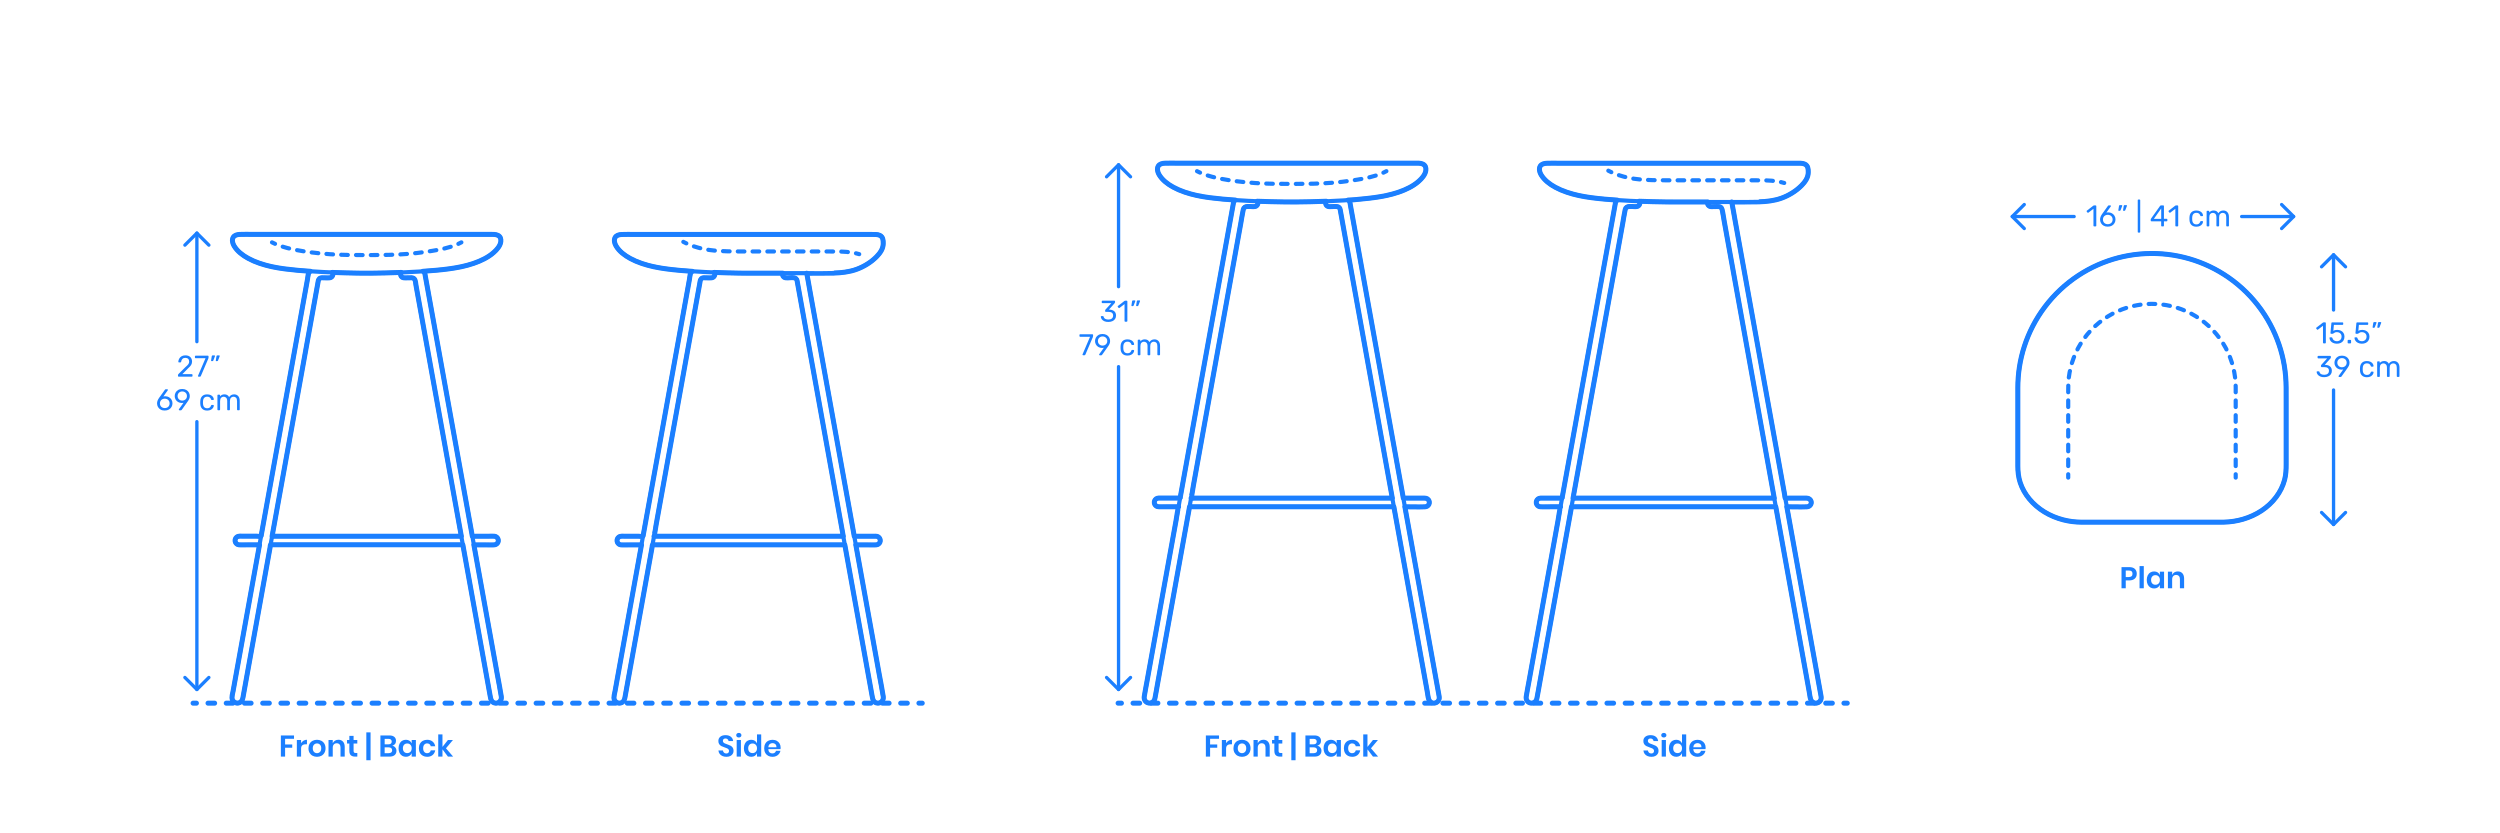 <?xml version="1.0" encoding="utf-8"?>
<!-- Generator: Adobe Illustrator 23.0.1, SVG Export Plug-In . SVG Version: 6.00 Build 0)  -->
<svg version="1.1" xmlns="http://www.w3.org/2000/svg" xmlns:xlink="http://www.w3.org/1999/xlink" x="0px" y="0px"
	 viewBox="0 0 1500 500" style="enable-background:new 0 0 1500 500;" xml:space="preserve">
<style type="text/css">
	.st0{fill:#FFFFFF;}
	.st1{fill:#1B7FFF;}
	.st2{fill:none;stroke:#1B7FFF;stroke-width:2;stroke-linecap:round;stroke-linejoin:round;stroke-miterlimit:10;}
	.st3{fill:none;stroke:#000000;stroke-width:3;stroke-linecap:round;stroke-linejoin:round;}
	.st4{fill:none;stroke:#000000;stroke-width:3;stroke-linecap:round;stroke-linejoin:round;stroke-dasharray:4.011,7.019;}
	.st5{fill:none;stroke:#000000;stroke-width:3;stroke-linecap:round;stroke-linejoin:round;stroke-dasharray:3.935,6.886;}
	.st6{fill:none;stroke:#1B7FFF;stroke-width:3;stroke-linecap:round;stroke-linejoin:round;}
	.st7{fill:none;stroke:#1B7FFF;stroke-width:3;stroke-linecap:round;stroke-linejoin:round;stroke-dasharray:4.011,7.019;}
	.st8{fill:none;stroke:#1B7FFF;stroke-width:3;stroke-linecap:round;stroke-linejoin:round;stroke-dasharray:3.935,6.886;}
	.st9{fill:none;stroke:#1B7FFF;stroke-width:3;stroke-linecap:round;stroke-linejoin:round;stroke-dasharray:3.977,6.96;}
	.st10{fill:none;stroke:#1B7FFF;stroke-width:2.5;stroke-linecap:round;stroke-linejoin:round;}
	.st11{fill:none;stroke:#1B7FFF;stroke-width:2.5;stroke-linecap:round;stroke-linejoin:round;stroke-dasharray:3.943,4.929;}
	.st12{fill:none;stroke:#1B7FFF;stroke-width:2.5;stroke-linecap:round;stroke-linejoin:round;stroke-dasharray:3.946,4.933;}
	.st13{fill:none;stroke:#1B7FFF;stroke-width:2.5;stroke-linecap:round;stroke-linejoin:round;stroke-dasharray:3.937,4.921;}
	.st14{fill:none;stroke:#000000;stroke-width:2.5;stroke-linecap:round;stroke-linejoin:round;stroke-miterlimit:10;}
	.st15{fill:none;stroke:#1B7FFF;stroke-width:2.5;stroke-linecap:round;stroke-linejoin:round;stroke-miterlimit:10;}
	.st16{fill:none;stroke:#000000;stroke-width:3;stroke-linecap:round;stroke-linejoin:round;stroke-miterlimit:10;}
	.st17{fill:none;stroke:#1B7FFF;stroke-width:3;stroke-linecap:round;stroke-linejoin:round;stroke-miterlimit:10;}
</style>
<g id="FILL-BACKGROUND">
	<rect class="st0" width="1500" height="500"/>
</g>
<g id="N-TEXT">
</g>
<g id="N-DIMS">
	<g>
		<g id="POLYLINE_178_">
			<line class="st2" x1="118.13" y1="205" x2="118.13" y2="139.88"/>
		</g>
		<g id="POLYLINE_177_">
			<line class="st2" x1="118.13" y1="413.69" x2="118.13" y2="253"/>
		</g>
		<g id="POLYLINE_176_">
			<polyline class="st2" points="125.32,147.07 118.13,139.88 110.94,147.07 			"/>
		</g>
		<g id="POLYLINE_175_">
			<polyline class="st2" points="125.32,406.49 118.13,413.69 110.94,406.49 			"/>
		</g>
		<g id="MTEXT_25_">
			<g>
				<g>
					<g>
						<path class="st1" d="M106.91,225.9c-0.08-0.08-0.12-0.18-0.12-0.3v-0.54c0-0.28,0.15-0.54,0.45-0.79l3.92-3.91
							c0.89-0.76,1.5-1.37,1.84-1.85s0.5-0.99,0.5-1.53c0-0.71-0.2-1.26-0.59-1.67c-0.4-0.4-0.97-0.6-1.73-0.6
							c-0.72,0-1.29,0.21-1.71,0.63s-0.68,0.98-0.77,1.69c-0.02,0.13-0.08,0.23-0.18,0.31c-0.1,0.07-0.19,0.11-0.29,0.11h-0.86
							c-0.11,0-0.2-0.04-0.27-0.11c-0.07-0.07-0.11-0.16-0.11-0.25c0.02-0.64,0.19-1.25,0.51-1.85c0.32-0.59,0.79-1.08,1.41-1.46
							c0.62-0.38,1.38-0.57,2.27-0.57c1.34,0,2.35,0.35,3.03,1.05s1.02,1.59,1.02,2.67c0,0.76-0.18,1.44-0.55,2.04
							c-0.37,0.61-0.94,1.25-1.72,1.92l-3.55,3.6h5.67c0.13,0,0.23,0.04,0.31,0.11c0.07,0.07,0.11,0.17,0.11,0.31v0.68
							c0,0.12-0.04,0.22-0.12,0.3s-0.18,0.12-0.3,0.12h-7.88C107.09,226.02,106.99,225.98,106.91,225.9z"/>
						<path class="st1" d="M118.87,225.9c-0.07-0.08-0.1-0.17-0.1-0.28l0.04-0.16l4.5-10.53h-5.94c-0.12,0-0.22-0.04-0.3-0.12
							s-0.12-0.18-0.12-0.3v-0.67c0-0.13,0.04-0.24,0.11-0.32c0.07-0.08,0.17-0.12,0.31-0.12h7.34c0.13,0,0.23,0.04,0.31,0.12
							c0.07,0.08,0.11,0.18,0.11,0.32v0.61c0,0.22-0.05,0.45-0.14,0.7l-4.45,10.4c-0.06,0.13-0.13,0.24-0.2,0.32
							c-0.07,0.08-0.17,0.13-0.31,0.13h-0.9C119.02,226.02,118.93,225.98,118.87,225.9z"/>
						<path class="st1" d="M126.69,216.55c-0.05-0.07-0.07-0.16-0.04-0.27l0.4-2.52c0.05-0.35,0.22-0.52,0.5-0.52h1.15
							c0.08,0,0.15,0.03,0.21,0.09c0.05,0.06,0.08,0.13,0.08,0.22c0,0.12-0.02,0.22-0.05,0.29l-0.94,2.43
							c-0.06,0.13-0.13,0.23-0.2,0.3c-0.07,0.07-0.18,0.1-0.32,0.1h-0.56C126.82,216.66,126.75,216.62,126.69,216.55z
							 M129.52,216.55c-0.05-0.07-0.07-0.16-0.04-0.27l0.4-2.52c0.05-0.35,0.22-0.52,0.5-0.52h1.15c0.08,0,0.15,0.03,0.21,0.09
							c0.05,0.06,0.08,0.13,0.08,0.22c0,0.12-0.02,0.22-0.05,0.29l-0.94,2.43c-0.06,0.13-0.13,0.23-0.2,0.3
							c-0.07,0.07-0.18,0.1-0.32,0.1h-0.56C129.65,216.66,129.57,216.62,129.52,216.55z"/>
						<path class="st1" d="M96.38,245.75c-0.7-0.39-1.24-0.92-1.6-1.58c-0.37-0.66-0.55-1.38-0.55-2.16c0-1.03,0.41-2.14,1.24-3.31
							l3.44-4.79c0.01-0.01,0.05-0.05,0.1-0.13s0.12-0.13,0.21-0.17s0.18-0.06,0.29-0.06h0.88c0.11,0,0.19,0.04,0.26,0.12
							c0.07,0.08,0.1,0.17,0.1,0.28c0,0.06-0.03,0.14-0.09,0.23l-2.63,3.67c0.31-0.07,0.66-0.11,1.04-0.11
							c0.88,0,1.65,0.2,2.31,0.58c0.67,0.39,1.18,0.91,1.55,1.55c0.37,0.64,0.55,1.35,0.55,2.12c0,0.77-0.18,1.49-0.55,2.15
							s-0.9,1.2-1.59,1.59c-0.7,0.4-1.52,0.59-2.47,0.59C97.91,246.34,97.08,246.15,96.38,245.75z M100.31,244.52
							c0.44-0.22,0.8-0.54,1.06-0.96c0.26-0.43,0.4-0.94,0.4-1.54c0-0.59-0.13-1.1-0.41-1.52c-0.27-0.43-0.63-0.75-1.07-0.97
							c-0.44-0.22-0.92-0.33-1.44-0.33s-1,0.11-1.44,0.33c-0.44,0.22-0.8,0.55-1.06,0.97s-0.4,0.93-0.4,1.52
							c0,0.6,0.13,1.11,0.4,1.54s0.62,0.75,1.06,0.96c0.44,0.22,0.92,0.32,1.44,0.32C99.38,244.85,99.86,244.74,100.31,244.52z"/>
						<path class="st1" d="M107.37,246.04c-0.07-0.08-0.1-0.17-0.1-0.28c0-0.08,0.02-0.16,0.07-0.23l2.77-3.85
							c-0.29,0.07-0.62,0.11-1.01,0.11c-0.86-0.01-1.62-0.21-2.27-0.6c-0.65-0.39-1.14-0.9-1.49-1.53s-0.51-1.3-0.51-2.03
							c0-0.72,0.17-1.4,0.51-2.05s0.85-1.18,1.53-1.58c0.68-0.41,1.5-0.61,2.46-0.61s1.78,0.2,2.47,0.59
							c0.68,0.4,1.2,0.92,1.55,1.56s0.52,1.33,0.52,2.06c0,0.66-0.12,1.24-0.35,1.75c-0.23,0.5-0.54,1.03-0.93,1.57l-3.49,4.9
							c-0.08,0.11-0.17,0.2-0.24,0.26c-0.08,0.07-0.19,0.1-0.33,0.1h-0.9C107.53,246.16,107.44,246.12,107.37,246.04z
							 M110.77,240.02c0.43-0.23,0.77-0.55,1.03-0.96c0.25-0.41,0.38-0.89,0.38-1.43c0-0.55-0.13-1.04-0.38-1.46
							c-0.25-0.42-0.59-0.74-1.03-0.97s-0.91-0.34-1.42-0.34c-0.5,0-0.97,0.11-1.4,0.34s-0.76,0.55-1.02,0.97
							c-0.25,0.42-0.38,0.91-0.38,1.46c0,0.54,0.13,1.02,0.38,1.43s0.59,0.73,1.01,0.96c0.42,0.23,0.89,0.34,1.4,0.34
							C109.86,240.36,110.33,240.25,110.77,240.02z"/>
						<path class="st1" d="M121.29,245.25c-0.72-0.73-1.1-1.74-1.13-3.05l-0.02-0.72l0.02-0.72c0.04-1.31,0.41-2.32,1.13-3.05
							c0.72-0.73,1.72-1.09,3.01-1.09c0.86,0,1.59,0.15,2.19,0.46c0.59,0.31,1.04,0.69,1.33,1.14c0.29,0.46,0.45,0.91,0.48,1.37
							c0.01,0.11-0.03,0.2-0.12,0.29s-0.19,0.13-0.3,0.13h-0.79c-0.12,0-0.21-0.03-0.27-0.08c-0.06-0.05-0.12-0.15-0.18-0.3
							c-0.22-0.59-0.51-1-0.89-1.25s-0.86-0.37-1.43-0.37c-0.76,0-1.36,0.23-1.8,0.7c-0.44,0.47-0.68,1.18-0.72,2.14l-0.02,0.63
							l0.02,0.63c0.04,0.96,0.28,1.67,0.72,2.14c0.44,0.47,1.04,0.7,1.8,0.7c0.59,0,1.07-0.12,1.44-0.37s0.67-0.66,0.88-1.25
							c0.06-0.14,0.12-0.24,0.18-0.3c0.06-0.05,0.15-0.08,0.27-0.08h0.79c0.11,0,0.21,0.04,0.3,0.13s0.13,0.18,0.12,0.29
							c-0.02,0.44-0.18,0.89-0.48,1.35c-0.29,0.46-0.74,0.84-1.33,1.15c-0.59,0.31-1.32,0.47-2.19,0.47
							C123.02,246.34,122.01,245.98,121.29,245.25z"/>
						<path class="st1" d="M130.57,246.04c-0.08-0.08-0.12-0.18-0.12-0.3v-8.53c0-0.12,0.04-0.22,0.12-0.3s0.18-0.12,0.3-0.12h0.76
							c0.12,0,0.22,0.04,0.29,0.12c0.07,0.08,0.11,0.18,0.11,0.3v0.61c0.65-0.8,1.52-1.21,2.63-1.21c1.32,0,2.26,0.55,2.81,1.66
							c0.29-0.5,0.7-0.91,1.23-1.21s1.13-0.45,1.79-0.45c0.98,0,1.79,0.34,2.41,1.01c0.62,0.67,0.94,1.64,0.94,2.92v5.2
							c0,0.12-0.04,0.22-0.12,0.3s-0.18,0.12-0.3,0.12h-0.77c-0.12,0-0.22-0.04-0.3-0.12c-0.08-0.08-0.12-0.18-0.12-0.3v-5.04
							c0-0.96-0.2-1.65-0.59-2.06c-0.4-0.41-0.92-0.62-1.57-0.62c-0.58,0-1.07,0.21-1.49,0.64s-0.62,1.11-0.62,2.04v5.04
							c0,0.12-0.04,0.22-0.12,0.3c-0.08,0.08-0.18,0.12-0.3,0.12h-0.79c-0.12,0-0.22-0.04-0.3-0.12s-0.12-0.18-0.12-0.3v-5.04
							c0-0.95-0.21-1.63-0.62-2.05s-0.93-0.63-1.54-0.63c-0.58,0-1.07,0.21-1.49,0.63s-0.62,1.1-0.62,2.03v5.06
							c0,0.12-0.04,0.22-0.12,0.3s-0.18,0.12-0.3,0.12h-0.79C130.75,246.16,130.65,246.12,130.57,246.04z"/>
					</g>
				</g>
			</g>
		</g>
	</g>
	<g>
		<g id="POLYLINE_174_">
			<line class="st2" x1="1400.13" y1="186" x2="1400.13" y2="152.88"/>
		</g>
		<g id="POLYLINE_173_">
			<line class="st2" x1="1400.13" y1="314.69" x2="1400.13" y2="234"/>
		</g>
		<g id="POLYLINE_172_">
			<polyline class="st2" points="1407.32,160.07 1400.13,152.88 1392.94,160.07 			"/>
		</g>
		<g id="POLYLINE_171_">
			<polyline class="st2" points="1407.32,307.49 1400.13,314.69 1392.94,307.49 			"/>
		</g>
		<g id="MTEXT_24_">
			<g>
				<g>
					<g>
						<path class="st1" d="M1393.9,205.9c-0.07-0.08-0.11-0.18-0.11-0.3v-10.15l-3.02,2.32c-0.08,0.07-0.17,0.11-0.27,0.11
							c-0.11,0-0.21-0.06-0.31-0.18l-0.43-0.56c-0.06-0.08-0.09-0.17-0.09-0.25c0-0.13,0.06-0.24,0.18-0.32l3.91-3.02
							c0.13-0.08,0.29-0.13,0.47-0.13h0.85c0.12,0,0.22,0.04,0.3,0.12c0.08,0.08,0.12,0.18,0.12,0.3v11.77
							c0,0.12-0.04,0.22-0.12,0.3s-0.18,0.12-0.3,0.12h-0.88C1394.06,206.02,1393.97,205.98,1393.9,205.9z"/>
						<path class="st1" d="M1399.76,205.71c-0.66-0.32-1.16-0.75-1.51-1.27c-0.35-0.52-0.53-1.08-0.56-1.68v-0.04
							c0-0.1,0.04-0.17,0.11-0.23c0.07-0.06,0.16-0.09,0.25-0.09h0.88c0.25,0,0.41,0.13,0.49,0.4c0.18,0.65,0.51,1.13,1,1.45
							c0.49,0.32,1.05,0.48,1.68,0.48c0.82,0,1.49-0.25,2.03-0.75s0.81-1.18,0.81-2.06c0-0.8-0.27-1.44-0.81-1.92
							c-0.54-0.47-1.22-0.71-2.03-0.71c-0.43,0-0.78,0.05-1.04,0.16c-0.26,0.11-0.53,0.26-0.81,0.47c-0.16,0.12-0.29,0.21-0.39,0.26
							c-0.1,0.05-0.21,0.08-0.33,0.08h-0.86c-0.11,0-0.2-0.04-0.29-0.12s-0.12-0.17-0.11-0.28l0.56-5.99
							c0.04-0.3,0.19-0.45,0.45-0.45h6.23c0.13,0,0.23,0.04,0.31,0.11c0.07,0.07,0.11,0.17,0.11,0.31v0.67
							c0,0.12-0.04,0.22-0.12,0.29c-0.08,0.07-0.18,0.11-0.3,0.11h-5.18l-0.32,3.62c0.58-0.41,1.35-0.61,2.32-0.61
							c0.8,0,1.54,0.16,2.2,0.48c0.66,0.32,1.18,0.78,1.57,1.39s0.58,1.34,0.58,2.18c0,0.89-0.2,1.65-0.58,2.29
							c-0.39,0.64-0.93,1.13-1.62,1.46c-0.69,0.33-1.48,0.5-2.37,0.5C1401.2,206.2,1400.42,206.04,1399.76,205.71z"/>
						<path class="st1" d="M1408.7,205.9c-0.08-0.08-0.12-0.18-0.12-0.3v-1.24c0-0.12,0.04-0.22,0.12-0.31s0.18-0.13,0.3-0.13h1.24
							c0.12,0,0.22,0.04,0.3,0.13s0.12,0.19,0.12,0.31v1.24c0,0.12-0.04,0.22-0.12,0.3s-0.18,0.12-0.3,0.12H1409
							C1408.88,206.02,1408.78,205.98,1408.7,205.9z"/>
						<path class="st1" d="M1414.76,205.71c-0.66-0.32-1.16-0.75-1.51-1.27c-0.35-0.52-0.53-1.08-0.56-1.68v-0.04
							c0-0.1,0.04-0.17,0.11-0.23c0.07-0.06,0.16-0.09,0.25-0.09h0.88c0.25,0,0.41,0.13,0.49,0.4c0.18,0.65,0.51,1.13,1,1.45
							c0.49,0.32,1.05,0.48,1.68,0.48c0.82,0,1.49-0.25,2.03-0.75s0.81-1.18,0.81-2.06c0-0.8-0.27-1.44-0.81-1.92
							c-0.54-0.47-1.22-0.71-2.03-0.71c-0.43,0-0.78,0.05-1.04,0.16c-0.26,0.11-0.53,0.26-0.81,0.47c-0.16,0.12-0.29,0.21-0.39,0.26
							c-0.1,0.05-0.21,0.08-0.33,0.08h-0.86c-0.11,0-0.2-0.04-0.29-0.12s-0.12-0.17-0.11-0.28l0.56-5.99
							c0.04-0.3,0.19-0.45,0.45-0.45h6.23c0.13,0,0.23,0.04,0.31,0.11c0.07,0.07,0.11,0.17,0.11,0.31v0.67
							c0,0.12-0.04,0.22-0.12,0.29c-0.08,0.07-0.18,0.11-0.3,0.11h-5.18l-0.32,3.62c0.58-0.41,1.35-0.61,2.32-0.61
							c0.8,0,1.54,0.16,2.2,0.48c0.66,0.32,1.18,0.78,1.57,1.39s0.58,1.34,0.58,2.18c0,0.89-0.2,1.65-0.58,2.29
							c-0.39,0.64-0.93,1.13-1.62,1.46c-0.69,0.33-1.48,0.5-2.37,0.5C1416.2,206.2,1415.42,206.04,1414.76,205.71z"/>
						<path class="st1" d="M1423.6,196.55c-0.05-0.07-0.07-0.16-0.04-0.27l0.4-2.52c0.05-0.35,0.22-0.52,0.5-0.52h1.15
							c0.08,0,0.15,0.03,0.21,0.09c0.05,0.06,0.08,0.13,0.08,0.22c0,0.12-0.02,0.22-0.05,0.29l-0.94,2.43
							c-0.06,0.13-0.13,0.23-0.2,0.3c-0.07,0.07-0.18,0.1-0.32,0.1h-0.56C1423.73,196.66,1423.66,196.62,1423.6,196.55z
							 M1426.43,196.55c-0.05-0.07-0.07-0.16-0.04-0.27l0.4-2.52c0.05-0.35,0.22-0.52,0.5-0.52h1.15c0.08,0,0.15,0.03,0.21,0.09
							c0.05,0.06,0.08,0.13,0.08,0.22c0,0.12-0.02,0.22-0.05,0.29l-0.94,2.43c-0.06,0.13-0.13,0.23-0.2,0.3
							c-0.07,0.07-0.18,0.1-0.32,0.1h-0.56C1426.56,196.66,1426.48,196.62,1426.43,196.55z"/>
						<path class="st1" d="M1392.11,225.88c-0.68-0.31-1.2-0.7-1.56-1.2s-0.54-1-0.57-1.53c0-0.11,0.04-0.2,0.11-0.26
							c0.07-0.07,0.16-0.1,0.27-0.1h0.81c0.13,0,0.24,0.03,0.32,0.08s0.15,0.16,0.2,0.32c0.16,0.61,0.49,1.04,1.02,1.3
							s1.14,0.38,1.84,0.38c0.86,0,1.55-0.21,2.06-0.62c0.51-0.41,0.76-1,0.76-1.77c0-1.46-0.89-2.2-2.68-2.2h-1.69
							c-0.12,0-0.22-0.04-0.3-0.12s-0.12-0.18-0.12-0.3v-0.47c0-0.18,0.07-0.34,0.2-0.47l3.51-3.89h-5.33
							c-0.12,0-0.22-0.04-0.3-0.11c-0.08-0.07-0.12-0.17-0.12-0.29v-0.65c0-0.13,0.04-0.24,0.12-0.32c0.08-0.08,0.18-0.12,0.3-0.12
							h7.13c0.13,0,0.24,0.04,0.32,0.12c0.08,0.08,0.12,0.18,0.12,0.32v0.59c0,0.13-0.06,0.27-0.18,0.41l-3.51,3.94h0.29
							c1.22,0.04,2.19,0.35,2.91,0.95c0.71,0.6,1.07,1.48,1.07,2.63c0,0.79-0.19,1.47-0.58,2.04c-0.39,0.57-0.93,1.01-1.63,1.31
							c-0.7,0.31-1.48,0.46-2.36,0.46C1393.61,226.34,1392.8,226.19,1392.11,225.88z"/>
						<path class="st1" d="M1403.21,226.04c-0.07-0.08-0.1-0.17-0.1-0.28c0-0.08,0.02-0.16,0.07-0.23l2.77-3.85
							c-0.29,0.07-0.62,0.11-1.01,0.11c-0.86-0.01-1.62-0.21-2.27-0.6c-0.65-0.39-1.14-0.9-1.49-1.53s-0.51-1.3-0.51-2.03
							c0-0.72,0.17-1.4,0.51-2.05s0.85-1.18,1.53-1.58c0.68-0.41,1.5-0.61,2.46-0.61s1.78,0.2,2.47,0.59
							c0.68,0.4,1.2,0.92,1.55,1.56s0.52,1.33,0.52,2.06c0,0.66-0.12,1.24-0.35,1.75c-0.23,0.5-0.54,1.03-0.93,1.57l-3.49,4.9
							c-0.08,0.11-0.17,0.2-0.24,0.26c-0.08,0.07-0.19,0.1-0.33,0.1h-0.9C1403.36,226.16,1403.28,226.12,1403.21,226.04z
							 M1406.6,220.02c0.43-0.23,0.77-0.55,1.03-0.96c0.25-0.41,0.38-0.89,0.38-1.43c0-0.55-0.13-1.04-0.38-1.46
							c-0.25-0.42-0.59-0.74-1.03-0.97s-0.91-0.34-1.42-0.34c-0.5,0-0.97,0.11-1.4,0.34s-0.76,0.55-1.02,0.97
							c-0.25,0.42-0.38,0.91-0.38,1.46c0,0.54,0.13,1.02,0.38,1.43s0.59,0.73,1.01,0.96c0.42,0.23,0.89,0.34,1.4,0.34
							C1405.7,220.36,1406.17,220.25,1406.6,220.02z"/>
						<path class="st1" d="M1417.13,225.25c-0.72-0.73-1.1-1.74-1.13-3.05l-0.02-0.72l0.02-0.72c0.04-1.31,0.41-2.32,1.13-3.05
							c0.72-0.73,1.72-1.09,3.01-1.09c0.86,0,1.59,0.15,2.19,0.46c0.59,0.31,1.04,0.69,1.33,1.14c0.29,0.46,0.45,0.91,0.48,1.37
							c0.01,0.11-0.03,0.2-0.12,0.29s-0.19,0.13-0.3,0.13h-0.79c-0.12,0-0.21-0.03-0.27-0.08c-0.06-0.05-0.12-0.15-0.18-0.3
							c-0.22-0.59-0.51-1-0.89-1.25s-0.86-0.37-1.43-0.37c-0.76,0-1.36,0.23-1.8,0.7c-0.44,0.47-0.68,1.18-0.72,2.14l-0.02,0.63
							l0.02,0.63c0.04,0.96,0.28,1.67,0.72,2.14c0.44,0.47,1.04,0.7,1.8,0.7c0.59,0,1.07-0.12,1.44-0.37s0.67-0.66,0.88-1.25
							c0.06-0.14,0.12-0.24,0.18-0.3c0.06-0.05,0.15-0.08,0.27-0.08h0.79c0.11,0,0.21,0.04,0.3,0.13s0.13,0.18,0.12,0.29
							c-0.02,0.44-0.18,0.89-0.48,1.35c-0.29,0.46-0.74,0.84-1.33,1.15c-0.59,0.31-1.32,0.47-2.19,0.47
							C1418.85,226.34,1417.85,225.98,1417.13,225.25z"/>
						<path class="st1" d="M1426.41,226.04c-0.08-0.08-0.12-0.18-0.12-0.3v-8.53c0-0.12,0.04-0.22,0.12-0.3s0.18-0.12,0.3-0.12h0.76
							c0.12,0,0.22,0.04,0.29,0.12c0.07,0.08,0.11,0.18,0.11,0.3v0.61c0.65-0.8,1.52-1.21,2.63-1.21c1.32,0,2.26,0.55,2.81,1.66
							c0.29-0.5,0.7-0.91,1.23-1.21s1.13-0.45,1.79-0.45c0.98,0,1.79,0.34,2.41,1.01c0.62,0.67,0.94,1.64,0.94,2.92v5.2
							c0,0.12-0.04,0.22-0.12,0.3s-0.18,0.12-0.3,0.12h-0.77c-0.12,0-0.22-0.04-0.3-0.12c-0.08-0.08-0.12-0.18-0.12-0.3v-5.04
							c0-0.96-0.2-1.65-0.59-2.06c-0.4-0.41-0.92-0.62-1.57-0.62c-0.58,0-1.07,0.21-1.49,0.64s-0.62,1.11-0.62,2.04v5.04
							c0,0.12-0.04,0.22-0.12,0.3c-0.08,0.08-0.18,0.12-0.3,0.12h-0.79c-0.12,0-0.22-0.04-0.3-0.12s-0.12-0.18-0.12-0.3v-5.04
							c0-0.95-0.21-1.63-0.62-2.05s-0.93-0.63-1.54-0.63c-0.58,0-1.07,0.21-1.49,0.63s-0.62,1.1-0.62,2.03v5.06
							c0,0.12-0.04,0.22-0.12,0.3s-0.18,0.12-0.3,0.12h-0.79C1426.59,226.16,1426.49,226.12,1426.41,226.04z"/>
					</g>
				</g>
			</g>
		</g>
	</g>
	<g>
		<g id="POLYLINE_170_">
			<line class="st2" x1="1244.48" y1="129.92" x2="1207.36" y2="129.92"/>
		</g>
		<g id="POLYLINE_169_">
			<line class="st2" x1="1376.17" y1="129.92" x2="1345" y2="129.92"/>
		</g>
		<g id="POLYLINE_168_">
			<polyline class="st2" points="1214.56,122.73 1207.36,129.92 1214.56,137.12 			"/>
		</g>
		<g id="POLYLINE_167_">
			<polyline class="st2" points="1368.97,122.73 1376.17,129.92 1368.97,137.12 			"/>
		</g>
		<g id="MTEXT_23_">
			<g>
				<g>
					<g>
						<path class="st1" d="M1256.18,135.72c-0.07-0.08-0.11-0.18-0.11-0.3v-10.15l-3.02,2.32c-0.08,0.07-0.17,0.11-0.27,0.11
							c-0.11,0-0.21-0.06-0.31-0.18l-0.43-0.56c-0.06-0.08-0.09-0.17-0.09-0.25c0-0.13,0.06-0.24,0.18-0.32l3.91-3.02
							c0.13-0.08,0.29-0.13,0.47-0.13h0.85c0.12,0,0.22,0.04,0.3,0.12c0.08,0.08,0.12,0.18,0.12,0.3v11.77
							c0,0.12-0.04,0.22-0.12,0.3s-0.18,0.12-0.3,0.12h-0.88C1256.35,135.84,1256.26,135.8,1256.18,135.72z"/>
						<path class="st1" d="M1262.19,135.43c-0.7-0.39-1.24-0.92-1.6-1.58c-0.37-0.66-0.55-1.38-0.55-2.16
							c0-1.03,0.41-2.14,1.24-3.31l3.44-4.79c0.01-0.01,0.05-0.05,0.1-0.13s0.12-0.13,0.21-0.17s0.18-0.06,0.29-0.06h0.88
							c0.11,0,0.19,0.04,0.26,0.12c0.07,0.08,0.1,0.17,0.1,0.28c0,0.06-0.03,0.14-0.09,0.23l-2.63,3.67
							c0.31-0.07,0.66-0.11,1.04-0.11c0.88,0,1.65,0.2,2.31,0.58c0.67,0.39,1.18,0.91,1.55,1.55c0.37,0.64,0.55,1.35,0.55,2.12
							c0,0.77-0.18,1.49-0.55,2.15s-0.9,1.2-1.59,1.59c-0.7,0.4-1.52,0.59-2.47,0.59C1263.72,136.02,1262.89,135.82,1262.19,135.43z
							 M1266.12,134.2c0.44-0.22,0.8-0.54,1.06-0.96c0.26-0.43,0.4-0.94,0.4-1.54c0-0.59-0.13-1.1-0.41-1.52
							c-0.27-0.43-0.63-0.75-1.07-0.97c-0.44-0.22-0.92-0.33-1.44-0.33s-1,0.11-1.44,0.33c-0.44,0.22-0.8,0.55-1.06,0.97
							s-0.4,0.93-0.4,1.52c0,0.6,0.13,1.11,0.4,1.54s0.62,0.75,1.06,0.96c0.44,0.22,0.92,0.32,1.44,0.32
							C1265.19,134.52,1265.67,134.42,1266.12,134.2z"/>
						<path class="st1" d="M1271.04,126.37c-0.05-0.07-0.07-0.16-0.04-0.27l0.4-2.52c0.05-0.35,0.22-0.52,0.5-0.52h1.15
							c0.08,0,0.15,0.03,0.21,0.09c0.05,0.06,0.08,0.13,0.08,0.22c0,0.12-0.02,0.22-0.05,0.29l-0.94,2.43
							c-0.06,0.13-0.13,0.23-0.2,0.3c-0.07,0.07-0.18,0.1-0.32,0.1h-0.56C1271.17,126.48,1271.1,126.44,1271.04,126.37z
							 M1273.87,126.37c-0.05-0.07-0.07-0.16-0.04-0.27l0.4-2.52c0.05-0.35,0.22-0.52,0.5-0.52h1.15c0.08,0,0.15,0.03,0.21,0.09
							c0.05,0.06,0.08,0.13,0.08,0.22c0,0.12-0.02,0.22-0.05,0.29l-0.94,2.43c-0.06,0.13-0.13,0.23-0.2,0.3
							c-0.07,0.07-0.18,0.1-0.32,0.1h-0.56C1274,126.48,1273.92,126.44,1273.87,126.37z"/>
						<path class="st1" d="M1282.75,139.46c-0.07-0.08-0.11-0.18-0.11-0.3v-19.04c0-0.12,0.04-0.22,0.11-0.3s0.17-0.12,0.29-0.12
							h0.67c0.12,0,0.22,0.04,0.3,0.12s0.12,0.18,0.12,0.3v19.04c0,0.12-0.04,0.22-0.12,0.3s-0.18,0.12-0.3,0.12h-0.67
							C1282.92,139.58,1282.82,139.54,1282.75,139.46z"/>
						<path class="st1" d="M1296.82,135.72c-0.08-0.08-0.12-0.18-0.12-0.3v-2.63h-5.85c-0.12,0-0.22-0.04-0.3-0.12
							s-0.12-0.18-0.12-0.3v-0.67c0-0.17,0.07-0.35,0.2-0.54l5.42-7.63c0.06-0.1,0.15-0.17,0.27-0.22c0.12-0.05,0.25-0.08,0.4-0.08
							h1.22c0.13,0,0.23,0.04,0.31,0.11s0.11,0.17,0.11,0.31v7.63h1.64c0.12,0,0.22,0.04,0.3,0.12s0.12,0.18,0.12,0.3v0.68
							c0,0.12-0.04,0.22-0.12,0.3s-0.18,0.12-0.3,0.12h-1.64v2.63c0,0.12-0.04,0.22-0.12,0.3c-0.08,0.08-0.18,0.12-0.3,0.12h-0.83
							C1296.99,135.84,1296.89,135.8,1296.82,135.72z M1292.31,131.32h4.41v-6.26L1292.31,131.32z"/>
						<path class="st1" d="M1305.32,135.72c-0.07-0.08-0.11-0.18-0.11-0.3v-10.15l-3.02,2.32c-0.08,0.07-0.17,0.11-0.27,0.11
							c-0.11,0-0.21-0.06-0.31-0.18l-0.43-0.56c-0.06-0.08-0.09-0.17-0.09-0.25c0-0.13,0.06-0.24,0.18-0.32l3.91-3.02
							c0.13-0.08,0.29-0.13,0.47-0.13h0.85c0.12,0,0.22,0.04,0.3,0.12c0.08,0.08,0.12,0.18,0.12,0.3v11.77
							c0,0.12-0.04,0.22-0.12,0.3s-0.18,0.12-0.3,0.12h-0.88C1305.49,135.84,1305.39,135.8,1305.32,135.72z"/>
						<path class="st1" d="M1314.81,134.93c-0.72-0.73-1.1-1.74-1.13-3.05l-0.02-0.72l0.02-0.72c0.04-1.31,0.41-2.32,1.13-3.05
							c0.72-0.73,1.72-1.09,3.01-1.09c0.86,0,1.59,0.15,2.19,0.46c0.59,0.31,1.04,0.69,1.33,1.14c0.29,0.46,0.45,0.91,0.48,1.37
							c0.01,0.11-0.03,0.2-0.12,0.29s-0.19,0.13-0.3,0.13h-0.79c-0.12,0-0.21-0.03-0.27-0.08c-0.06-0.05-0.12-0.15-0.18-0.3
							c-0.22-0.59-0.51-1-0.89-1.25s-0.86-0.37-1.43-0.37c-0.76,0-1.36,0.23-1.8,0.7c-0.44,0.47-0.68,1.18-0.72,2.14l-0.02,0.63
							l0.02,0.63c0.04,0.96,0.28,1.67,0.72,2.14c0.44,0.47,1.04,0.7,1.8,0.7c0.59,0,1.07-0.12,1.44-0.37s0.67-0.66,0.88-1.25
							c0.06-0.14,0.12-0.24,0.18-0.3c0.06-0.05,0.15-0.08,0.27-0.08h0.79c0.11,0,0.21,0.04,0.3,0.13s0.13,0.18,0.12,0.29
							c-0.02,0.44-0.18,0.89-0.48,1.35c-0.29,0.46-0.74,0.84-1.33,1.15c-0.59,0.31-1.32,0.47-2.19,0.47
							C1316.53,136.02,1315.53,135.65,1314.81,134.93z"/>
						<path class="st1" d="M1324.09,135.72c-0.08-0.08-0.12-0.18-0.12-0.3v-8.53c0-0.12,0.04-0.22,0.12-0.3s0.18-0.12,0.3-0.12h0.76
							c0.12,0,0.22,0.04,0.29,0.12c0.07,0.08,0.11,0.18,0.11,0.3v0.61c0.65-0.8,1.52-1.21,2.63-1.21c1.32,0,2.26,0.55,2.81,1.66
							c0.29-0.5,0.7-0.91,1.23-1.21s1.13-0.45,1.79-0.45c0.98,0,1.79,0.34,2.41,1.01c0.62,0.67,0.94,1.64,0.94,2.92v5.2
							c0,0.12-0.04,0.22-0.12,0.3s-0.18,0.12-0.3,0.12h-0.77c-0.12,0-0.22-0.04-0.3-0.12c-0.08-0.08-0.12-0.18-0.12-0.3v-5.04
							c0-0.96-0.2-1.65-0.59-2.06c-0.4-0.41-0.92-0.62-1.57-0.62c-0.58,0-1.07,0.21-1.49,0.64s-0.62,1.11-0.62,2.04v5.04
							c0,0.12-0.04,0.22-0.12,0.3c-0.08,0.08-0.18,0.12-0.3,0.12h-0.79c-0.12,0-0.22-0.04-0.3-0.12s-0.12-0.18-0.12-0.3v-5.04
							c0-0.95-0.21-1.63-0.62-2.05s-0.93-0.63-1.54-0.63c-0.58,0-1.07,0.21-1.49,0.63s-0.62,1.1-0.62,2.03v5.06
							c0,0.12-0.04,0.22-0.12,0.3s-0.18,0.12-0.3,0.12h-0.79C1324.26,135.84,1324.16,135.8,1324.09,135.72z"/>
					</g>
				</g>
			</g>
		</g>
	</g>
	<g>
		<g id="POLYLINE_166_">
			<line class="st2" x1="671.13" y1="172" x2="671.13" y2="98.88"/>
		</g>
		<g id="POLYLINE_165_">
			<line class="st2" x1="671.13" y1="413.69" x2="671.13" y2="220"/>
		</g>
		<g id="POLYLINE_164_">
			<polyline class="st2" points="678.32,106.07 671.13,98.88 663.94,106.07 			"/>
		</g>
		<g id="POLYLINE_163_">
			<polyline class="st2" points="678.32,406.49 671.13,413.69 663.94,406.49 			"/>
		</g>
		<g id="MTEXT_22_">
			<g>
				<g>
					<g>
						<path class="st1" d="M662.61,192.74c-0.68-0.31-1.2-0.7-1.56-1.2s-0.54-1-0.57-1.53c0-0.11,0.04-0.2,0.11-0.26
							c0.07-0.07,0.16-0.1,0.27-0.1h0.81c0.13,0,0.24,0.03,0.32,0.08s0.15,0.16,0.2,0.32c0.16,0.61,0.49,1.04,1.02,1.3
							s1.14,0.38,1.84,0.38c0.86,0,1.55-0.21,2.06-0.62c0.51-0.41,0.76-1,0.76-1.77c0-1.46-0.89-2.2-2.68-2.2h-1.69
							c-0.12,0-0.22-0.04-0.3-0.12s-0.12-0.18-0.12-0.3v-0.47c0-0.18,0.07-0.34,0.2-0.47l3.51-3.89h-5.33
							c-0.12,0-0.22-0.04-0.3-0.11c-0.08-0.07-0.12-0.17-0.12-0.29v-0.65c0-0.13,0.04-0.24,0.12-0.32c0.08-0.08,0.18-0.12,0.3-0.12
							h7.13c0.13,0,0.24,0.04,0.32,0.12c0.08,0.08,0.12,0.18,0.12,0.32v0.59c0,0.13-0.06,0.27-0.18,0.41l-3.51,3.94h0.29
							c1.22,0.04,2.19,0.35,2.91,0.95c0.71,0.6,1.07,1.48,1.07,2.63c0,0.79-0.19,1.47-0.58,2.04c-0.39,0.57-0.93,1.01-1.63,1.31
							c-0.7,0.31-1.48,0.46-2.36,0.46C664.11,193.2,663.3,193.05,662.61,192.74z"/>
						<path class="st1" d="M674.83,192.9c-0.07-0.08-0.11-0.18-0.11-0.3v-10.15l-3.02,2.32c-0.08,0.07-0.17,0.11-0.27,0.11
							c-0.11,0-0.21-0.06-0.31-0.18l-0.43-0.56c-0.06-0.08-0.09-0.17-0.09-0.25c0-0.13,0.06-0.24,0.18-0.32l3.91-3.02
							c0.13-0.08,0.29-0.13,0.47-0.13H676c0.12,0,0.22,0.04,0.3,0.12c0.08,0.08,0.12,0.18,0.12,0.3v11.77c0,0.12-0.04,0.22-0.12,0.3
							s-0.18,0.12-0.3,0.12h-0.88C675,193.02,674.91,192.98,674.83,192.9z"/>
						<path class="st1" d="M678.89,183.55c-0.05-0.07-0.07-0.16-0.04-0.27l0.4-2.52c0.05-0.35,0.22-0.52,0.5-0.52h1.15
							c0.08,0,0.15,0.03,0.21,0.09c0.05,0.06,0.08,0.13,0.08,0.22c0,0.12-0.02,0.22-0.05,0.29l-0.94,2.43
							c-0.06,0.13-0.13,0.23-0.2,0.3c-0.07,0.07-0.18,0.1-0.32,0.1h-0.56C679.02,183.66,678.95,183.62,678.89,183.55z
							 M681.72,183.55c-0.05-0.07-0.07-0.16-0.04-0.27l0.4-2.52c0.05-0.35,0.22-0.52,0.5-0.52h1.15c0.08,0,0.15,0.03,0.21,0.09
							c0.05,0.06,0.08,0.13,0.08,0.22c0,0.12-0.02,0.22-0.05,0.29l-0.94,2.43c-0.06,0.13-0.13,0.23-0.2,0.3
							c-0.07,0.07-0.18,0.1-0.32,0.1h-0.56C681.85,183.66,681.77,183.62,681.72,183.55z"/>
						<path class="st1" d="M649.59,213.04c-0.07-0.08-0.1-0.17-0.1-0.28l0.04-0.16l4.5-10.53h-5.94c-0.12,0-0.22-0.04-0.3-0.12
							s-0.12-0.18-0.12-0.3v-0.67c0-0.13,0.04-0.24,0.11-0.32c0.07-0.08,0.17-0.12,0.31-0.12h7.34c0.13,0,0.23,0.04,0.31,0.12
							c0.07,0.08,0.11,0.18,0.11,0.32v0.61c0,0.22-0.05,0.45-0.14,0.7l-4.45,10.4c-0.06,0.13-0.13,0.24-0.2,0.32
							c-0.07,0.08-0.17,0.13-0.31,0.13h-0.9C649.74,213.16,649.66,213.12,649.59,213.04z"/>
						<path class="st1" d="M659.56,213.04c-0.07-0.08-0.1-0.17-0.1-0.28c0-0.08,0.02-0.16,0.07-0.23l2.77-3.85
							c-0.29,0.07-0.62,0.11-1.01,0.11c-0.86-0.01-1.62-0.21-2.27-0.6c-0.65-0.39-1.14-0.9-1.49-1.53s-0.51-1.3-0.51-2.03
							c0-0.72,0.17-1.4,0.51-2.05s0.85-1.18,1.53-1.58c0.68-0.41,1.5-0.61,2.46-0.61s1.78,0.2,2.47,0.59
							c0.68,0.4,1.2,0.92,1.55,1.56s0.52,1.33,0.52,2.06c0,0.66-0.12,1.24-0.35,1.75c-0.23,0.5-0.54,1.03-0.93,1.57l-3.49,4.9
							c-0.08,0.11-0.17,0.2-0.24,0.26c-0.08,0.07-0.19,0.1-0.33,0.1h-0.9C659.71,213.16,659.63,213.12,659.56,213.04z
							 M662.96,207.02c0.43-0.23,0.77-0.55,1.03-0.96c0.25-0.41,0.38-0.89,0.38-1.43c0-0.55-0.13-1.04-0.38-1.46
							c-0.25-0.42-0.59-0.74-1.03-0.97s-0.91-0.34-1.42-0.34c-0.5,0-0.97,0.11-1.4,0.34s-0.76,0.55-1.02,0.97
							c-0.25,0.42-0.38,0.91-0.38,1.46c0,0.54,0.13,1.02,0.38,1.43s0.59,0.73,1.01,0.96c0.42,0.23,0.89,0.34,1.4,0.34
							C662.05,207.36,662.52,207.25,662.96,207.02z"/>
						<path class="st1" d="M673.48,212.25c-0.72-0.73-1.1-1.74-1.13-3.05l-0.02-0.72l0.02-0.72c0.04-1.31,0.41-2.32,1.13-3.05
							c0.72-0.73,1.72-1.09,3.01-1.09c0.86,0,1.59,0.15,2.19,0.46c0.59,0.31,1.04,0.69,1.33,1.14c0.29,0.46,0.45,0.91,0.48,1.37
							c0.01,0.11-0.03,0.2-0.12,0.29s-0.19,0.13-0.3,0.13h-0.79c-0.12,0-0.21-0.03-0.27-0.08c-0.06-0.05-0.12-0.15-0.18-0.3
							c-0.22-0.59-0.51-1-0.89-1.25s-0.86-0.37-1.43-0.37c-0.76,0-1.36,0.23-1.8,0.7c-0.44,0.47-0.68,1.18-0.72,2.14l-0.02,0.63
							l0.02,0.63c0.04,0.96,0.28,1.67,0.72,2.14c0.44,0.47,1.04,0.7,1.8,0.7c0.59,0,1.07-0.12,1.44-0.37s0.67-0.66,0.88-1.25
							c0.06-0.14,0.12-0.24,0.18-0.3c0.06-0.05,0.15-0.08,0.27-0.08h0.79c0.11,0,0.21,0.04,0.3,0.13s0.13,0.18,0.12,0.29
							c-0.02,0.44-0.18,0.89-0.48,1.35c-0.29,0.46-0.74,0.84-1.33,1.15c-0.59,0.31-1.32,0.47-2.19,0.47
							C675.21,213.34,674.2,212.98,673.48,212.25z"/>
						<path class="st1" d="M682.76,213.04c-0.08-0.08-0.12-0.18-0.12-0.3v-8.53c0-0.12,0.04-0.22,0.12-0.3s0.18-0.12,0.3-0.12h0.76
							c0.12,0,0.22,0.04,0.29,0.12c0.07,0.08,0.11,0.18,0.11,0.3v0.61c0.65-0.8,1.52-1.21,2.63-1.21c1.32,0,2.26,0.55,2.81,1.66
							c0.29-0.5,0.7-0.91,1.23-1.21s1.13-0.45,1.79-0.45c0.98,0,1.79,0.34,2.41,1.01c0.62,0.67,0.94,1.64,0.94,2.92v5.2
							c0,0.12-0.04,0.22-0.12,0.3s-0.18,0.12-0.3,0.12h-0.77c-0.12,0-0.22-0.04-0.3-0.12c-0.08-0.08-0.12-0.18-0.12-0.3v-5.04
							c0-0.96-0.2-1.65-0.59-2.06c-0.4-0.41-0.92-0.62-1.57-0.62c-0.58,0-1.07,0.21-1.49,0.64s-0.62,1.11-0.62,2.04v5.04
							c0,0.12-0.04,0.22-0.12,0.3c-0.08,0.08-0.18,0.12-0.3,0.12h-0.79c-0.12,0-0.22-0.04-0.3-0.12s-0.12-0.18-0.12-0.3v-5.04
							c0-0.95-0.21-1.63-0.62-2.05s-0.93-0.63-1.54-0.63c-0.58,0-1.07,0.21-1.49,0.63s-0.62,1.1-0.62,2.03v5.06
							c0,0.12-0.04,0.22-0.12,0.3s-0.18,0.12-0.3,0.12h-0.79C682.94,213.16,682.84,213.12,682.76,213.04z"/>
					</g>
				</g>
			</g>
		</g>
	</g>
	<g id="MTEXT_21_">
		<g>
			<g>
				<g>
					<path class="st1" d="M439.65,452.28c-0.32,0.55-0.8,0.98-1.44,1.31c-0.64,0.33-1.41,0.5-2.32,0.5c-0.9,0-1.7-0.15-2.41-0.46
						s-1.28-0.75-1.7-1.32s-0.67-1.25-0.73-2.02h2.7c0.06,0.52,0.27,0.95,0.62,1.29c0.35,0.34,0.83,0.51,1.41,0.51
						c0.53,0,0.93-0.14,1.21-0.42c0.28-0.28,0.42-0.64,0.42-1.09c0-0.4-0.11-0.72-0.34-0.98c-0.23-0.26-0.52-0.46-0.86-0.62
						c-0.35-0.16-0.83-0.34-1.44-0.54c-0.79-0.26-1.44-0.52-1.94-0.78c-0.5-0.26-0.93-0.63-1.29-1.12
						c-0.35-0.49-0.53-1.13-0.53-1.93c0-1.09,0.39-1.95,1.18-2.58c0.79-0.63,1.83-0.94,3.12-0.94c1.34,0,2.42,0.32,3.21,0.97
						c0.8,0.65,1.25,1.51,1.36,2.59h-2.74c-0.07-0.46-0.26-0.83-0.58-1.12c-0.31-0.29-0.74-0.44-1.28-0.44
						c-0.47,0-0.85,0.12-1.13,0.37c-0.29,0.25-0.43,0.6-0.43,1.07c0,0.37,0.11,0.68,0.33,0.93c0.22,0.25,0.5,0.45,0.85,0.6
						s0.81,0.33,1.39,0.52c0.82,0.29,1.48,0.56,1.99,0.81c0.51,0.25,0.94,0.63,1.3,1.13s0.54,1.16,0.54,1.98
						C440.14,451.14,439.98,451.74,439.65,452.28z"/>
					<path class="st1" d="M442.16,440.13c0.29-0.26,0.67-0.39,1.13-0.39c0.47,0,0.85,0.13,1.13,0.39c0.29,0.26,0.43,0.59,0.43,1
						c0,0.4-0.14,0.72-0.43,0.98c-0.29,0.26-0.67,0.39-1.13,0.39c-0.47,0-0.85-0.13-1.13-0.39c-0.29-0.26-0.43-0.59-0.43-0.98
						C441.72,440.72,441.87,440.39,442.16,440.13z M444.55,443.99v9.97h-2.54v-9.97H444.55z"/>
					<path class="st1" d="M452.91,444.46c0.59,0.4,1.02,0.93,1.29,1.6v-5.42h2.52v13.32h-2.52v-2.09c-0.26,0.67-0.69,1.21-1.29,1.61
						c-0.59,0.4-1.31,0.6-2.15,0.6s-1.6-0.2-2.27-0.61c-0.67-0.41-1.2-1-1.58-1.77c-0.38-0.77-0.57-1.68-0.57-2.73
						s0.19-1.95,0.57-2.73c0.38-0.77,0.9-1.37,1.58-1.77c0.67-0.41,1.43-0.61,2.27-0.61S452.32,444.07,452.91,444.46z
						 M449.64,446.86c-0.48,0.52-0.72,1.22-0.72,2.12c0,0.9,0.24,1.61,0.72,2.12c0.48,0.51,1.12,0.76,1.91,0.76
						c0.77,0,1.4-0.26,1.9-0.78c0.5-0.52,0.75-1.22,0.75-2.1c0-0.89-0.25-1.59-0.75-2.11c-0.5-0.52-1.13-0.78-1.9-0.78
						C450.76,446.08,450.12,446.34,449.64,446.86z"/>
					<path class="st1" d="M468.31,449.47H461c0.04,0.89,0.28,1.54,0.72,1.96c0.44,0.42,1,0.63,1.66,0.63c0.59,0,1.08-0.14,1.47-0.43
						c0.39-0.29,0.64-0.68,0.75-1.17h2.68c-0.13,0.7-0.41,1.32-0.85,1.87c-0.43,0.55-0.99,0.98-1.67,1.3
						c-0.68,0.31-1.43,0.47-2.26,0.47c-0.97,0-1.84-0.21-2.59-0.62s-1.34-1-1.76-1.77c-0.42-0.77-0.63-1.67-0.63-2.72
						s0.21-1.95,0.63-2.73c0.42-0.77,1.01-1.37,1.76-1.77c0.76-0.41,1.62-0.61,2.59-0.61c0.98,0,1.84,0.2,2.58,0.61
						c0.74,0.41,1.31,0.97,1.71,1.68s0.6,1.53,0.6,2.44C468.4,448.85,468.37,449.14,468.31,449.47z M465.21,446.5
						c-0.46-0.42-1.03-0.63-1.7-0.63c-0.68,0-1.26,0.21-1.73,0.63s-0.73,1.04-0.77,1.85h4.84
						C465.88,447.53,465.67,446.92,465.21,446.5z"/>
				</g>
			</g>
		</g>
	</g>
	<g id="MTEXT_20_">
		<g>
			<g>
				<g>
					<path class="st1" d="M994.65,452.28c-0.32,0.55-0.8,0.98-1.44,1.31c-0.64,0.33-1.41,0.5-2.32,0.5c-0.9,0-1.7-0.15-2.41-0.46
						s-1.28-0.75-1.7-1.32s-0.67-1.25-0.73-2.02h2.7c0.06,0.52,0.27,0.95,0.62,1.29c0.35,0.34,0.83,0.51,1.41,0.51
						c0.53,0,0.93-0.14,1.21-0.42c0.28-0.28,0.42-0.64,0.42-1.09c0-0.4-0.11-0.72-0.34-0.98c-0.23-0.26-0.52-0.46-0.86-0.62
						c-0.35-0.16-0.83-0.34-1.44-0.54c-0.79-0.26-1.44-0.52-1.94-0.78c-0.5-0.26-0.93-0.63-1.29-1.12
						c-0.35-0.49-0.53-1.13-0.53-1.93c0-1.09,0.39-1.95,1.18-2.58c0.79-0.63,1.83-0.94,3.12-0.94c1.34,0,2.42,0.32,3.21,0.97
						c0.8,0.65,1.25,1.51,1.36,2.59h-2.74c-0.07-0.46-0.26-0.83-0.58-1.12c-0.31-0.29-0.74-0.44-1.28-0.44
						c-0.47,0-0.85,0.12-1.13,0.37c-0.29,0.25-0.43,0.6-0.43,1.07c0,0.37,0.11,0.68,0.33,0.93c0.22,0.25,0.5,0.45,0.85,0.6
						s0.81,0.33,1.39,0.52c0.82,0.29,1.48,0.56,1.99,0.81c0.51,0.25,0.94,0.63,1.3,1.13s0.54,1.16,0.54,1.98
						C995.14,451.14,994.98,451.74,994.65,452.28z"/>
					<path class="st1" d="M997.16,440.13c0.29-0.26,0.67-0.39,1.13-0.39c0.47,0,0.85,0.13,1.13,0.39c0.29,0.26,0.43,0.59,0.43,1
						c0,0.4-0.14,0.72-0.43,0.98c-0.29,0.26-0.67,0.39-1.13,0.39c-0.47,0-0.85-0.13-1.13-0.39c-0.29-0.26-0.43-0.59-0.43-0.98
						C996.72,440.72,996.87,440.39,997.16,440.13z M999.55,443.99v9.97h-2.54v-9.97H999.55z"/>
					<path class="st1" d="M1007.91,444.46c0.59,0.4,1.02,0.93,1.29,1.6v-5.42h2.52v13.32h-2.52v-2.09
						c-0.26,0.67-0.69,1.21-1.29,1.61c-0.59,0.4-1.31,0.6-2.15,0.6s-1.6-0.2-2.27-0.61c-0.67-0.41-1.2-1-1.58-1.77
						c-0.38-0.77-0.57-1.68-0.57-2.73s0.19-1.95,0.57-2.73c0.38-0.77,0.9-1.37,1.58-1.77c0.67-0.41,1.43-0.61,2.27-0.61
						S1007.32,444.07,1007.91,444.46z M1004.64,446.86c-0.48,0.52-0.72,1.22-0.72,2.12c0,0.9,0.24,1.61,0.72,2.12
						c0.48,0.51,1.12,0.76,1.91,0.76c0.77,0,1.4-0.26,1.9-0.78c0.5-0.52,0.75-1.22,0.75-2.1c0-0.89-0.25-1.59-0.75-2.11
						c-0.5-0.52-1.13-0.78-1.9-0.78C1005.76,446.08,1005.12,446.34,1004.64,446.86z"/>
					<path class="st1" d="M1023.31,449.47H1016c0.04,0.89,0.28,1.54,0.72,1.96c0.44,0.42,1,0.63,1.66,0.63
						c0.59,0,1.08-0.14,1.47-0.43c0.39-0.29,0.64-0.68,0.75-1.17h2.68c-0.13,0.7-0.41,1.32-0.85,1.87c-0.43,0.55-0.99,0.98-1.67,1.3
						c-0.68,0.31-1.43,0.47-2.26,0.47c-0.97,0-1.84-0.21-2.59-0.62s-1.34-1-1.76-1.77c-0.42-0.77-0.63-1.67-0.63-2.72
						s0.21-1.95,0.63-2.73c0.42-0.77,1.01-1.37,1.76-1.77c0.76-0.41,1.62-0.61,2.59-0.61c0.98,0,1.84,0.2,2.58,0.61
						c0.74,0.41,1.31,0.97,1.71,1.68s0.6,1.53,0.6,2.44C1023.4,448.85,1023.37,449.14,1023.31,449.47z M1020.21,446.5
						c-0.46-0.42-1.03-0.63-1.7-0.63c-0.68,0-1.26,0.21-1.73,0.63s-0.73,1.04-0.77,1.85h4.84
						C1020.88,447.53,1020.67,446.92,1020.21,446.5z"/>
				</g>
			</g>
		</g>
	</g>
	<g id="MTEXT_19_">
		<g>
			<g>
				<g>
					<path class="st1" d="M176.41,441.26v2.02h-5.35v3.4h4.28v1.94h-4.28v5.35h-2.54v-12.71H176.41z"/>
					<path class="st1" d="M182.13,444.4c0.61-0.37,1.3-0.55,2.05-0.55v2.72h-0.74c-1.86,0-2.79,0.86-2.79,2.59v4.81h-2.54v-9.97
						h2.54v1.91C181.03,445.27,181.52,444.76,182.13,444.4z"/>
					<path class="st1" d="M192.82,444.48c0.77,0.41,1.38,1,1.83,1.77c0.44,0.77,0.67,1.68,0.67,2.73s-0.22,1.95-0.67,2.72
						c-0.44,0.77-1.05,1.36-1.83,1.77s-1.65,0.62-2.62,0.62c-0.97,0-1.84-0.21-2.62-0.62s-1.38-1-1.83-1.77
						c-0.44-0.77-0.67-1.67-0.67-2.72s0.22-1.95,0.67-2.73c0.44-0.77,1.05-1.37,1.83-1.77c0.77-0.41,1.65-0.61,2.62-0.61
						C191.17,443.87,192.04,444.07,192.82,444.48z M188.4,446.81c-0.49,0.5-0.74,1.22-0.74,2.17c0,0.95,0.25,1.67,0.74,2.17
						c0.49,0.5,1.09,0.75,1.8,0.75s1.31-0.25,1.8-0.75c0.49-0.5,0.74-1.22,0.74-2.17c0-0.95-0.25-1.67-0.74-2.17
						c-0.49-0.5-1.09-0.75-1.8-0.75S188.89,446.31,188.4,446.81z"/>
					<path class="st1" d="M205.8,444.98c0.68,0.76,1.03,1.82,1.03,3.19v5.8h-2.52v-5.51c0-0.79-0.2-1.41-0.61-1.84
						c-0.41-0.44-0.97-0.66-1.67-0.66c-0.72,0-1.3,0.23-1.73,0.7c-0.43,0.47-0.65,1.14-0.65,2.02v5.29h-2.54v-9.97h2.54v2
						c0.26-0.67,0.7-1.2,1.31-1.58c0.61-0.38,1.3-0.57,2.1-0.57C204.2,443.85,205.12,444.23,205.8,444.98z"/>
					<path class="st1" d="M214.39,451.79v2.18h-1.33c-1.12,0-1.97-0.27-2.56-0.81c-0.59-0.54-0.89-1.44-0.89-2.7v-4.32h-1.39v-2.14
						h1.39v-2.47h2.54v2.47h2.23v2.14h-2.23v4.36c0,0.48,0.1,0.82,0.29,1.01c0.19,0.19,0.52,0.29,0.97,0.29H214.39z"/>
					<path class="st1" d="M222.34,456.14h-2.54v-16.72h2.54V456.14z"/>
					<path class="st1" d="M237.18,448.5c0.46,0.57,0.69,1.24,0.69,2.01c0,1.07-0.36,1.91-1.07,2.53s-1.75,0.93-3.1,0.93h-5.45
						v-12.71h5.35c1.28,0,2.27,0.28,2.96,0.85c0.69,0.56,1.04,1.36,1.04,2.38c0,0.79-0.21,1.44-0.62,1.94s-0.96,0.83-1.63,0.99
						C236.11,447.57,236.72,447.93,237.18,448.5z M230.79,446.59h2.29c0.64,0,1.12-0.14,1.45-0.42s0.5-0.69,0.5-1.21
						c0-0.53-0.16-0.94-0.49-1.22c-0.32-0.29-0.82-0.43-1.49-0.43h-2.25V446.59z M234.75,451.46c0.36-0.29,0.54-0.72,0.54-1.29
						s-0.18-1-0.55-1.3c-0.37-0.31-0.88-0.46-1.56-0.46h-2.39v3.49h2.41C233.87,451.9,234.39,451.75,234.75,451.46z"/>
					<path class="st1" d="M245.73,444.46c0.6,0.4,1.03,0.93,1.28,1.6v-2.07h2.52v9.97H247v-2.09c-0.25,0.67-0.68,1.21-1.28,1.61
						c-0.6,0.4-1.32,0.6-2.16,0.6s-1.6-0.2-2.27-0.61c-0.67-0.41-1.2-1-1.58-1.77c-0.38-0.77-0.57-1.68-0.57-2.73
						s0.19-1.95,0.57-2.73c0.38-0.77,0.9-1.37,1.58-1.77c0.67-0.41,1.43-0.61,2.27-0.61S245.13,444.07,245.73,444.46z
						 M242.45,446.86c-0.48,0.52-0.72,1.22-0.72,2.12c0,0.9,0.24,1.61,0.72,2.12c0.48,0.51,1.12,0.76,1.91,0.76
						c0.77,0,1.4-0.26,1.9-0.78c0.5-0.52,0.75-1.22,0.75-2.1c0-0.89-0.25-1.59-0.75-2.11c-0.5-0.52-1.13-0.78-1.9-0.78
						C243.57,446.08,242.93,446.34,242.45,446.86z"/>
					<path class="st1" d="M259.52,444.91c0.86,0.7,1.4,1.64,1.61,2.84h-2.68c-0.11-0.53-0.35-0.95-0.74-1.25s-0.87-0.46-1.46-0.46
						c-0.67,0-1.23,0.25-1.68,0.75c-0.45,0.5-0.68,1.23-0.68,2.19c0,0.96,0.23,1.69,0.68,2.19c0.45,0.5,1.01,0.75,1.68,0.75
						c0.59,0,1.07-0.15,1.46-0.46c0.38-0.31,0.63-0.72,0.74-1.25h2.68c-0.22,1.2-0.75,2.15-1.61,2.84c-0.86,0.7-1.93,1.04-3.21,1.04
						c-0.97,0-1.84-0.21-2.59-0.62s-1.34-1-1.76-1.77c-0.42-0.77-0.63-1.67-0.63-2.72s0.21-1.95,0.63-2.73
						c0.42-0.77,1.01-1.37,1.76-1.77c0.76-0.41,1.62-0.61,2.59-0.61C257.59,443.87,258.67,444.22,259.52,444.91z"/>
					<path class="st1" d="M268.77,453.97l-3.29-4.36v4.36h-2.54v-13.32h2.54v7.49l3.28-4.14h3.01l-4.19,4.97l4.3,5H268.77z"/>
				</g>
			</g>
		</g>
	</g>
	<g id="MTEXT_18_">
		<g>
			<g>
				<g>
					<path class="st1" d="M731.41,441.26v2.02h-5.35v3.4h4.28v1.94h-4.28v5.35h-2.54v-12.71H731.41z"/>
					<path class="st1" d="M737.13,444.4c0.61-0.37,1.3-0.55,2.05-0.55v2.72h-0.74c-1.86,0-2.79,0.86-2.79,2.59v4.81h-2.54v-9.97
						h2.54v1.91C736.03,445.27,736.52,444.76,737.13,444.4z"/>
					<path class="st1" d="M747.82,444.48c0.77,0.41,1.38,1,1.83,1.77c0.44,0.77,0.67,1.68,0.67,2.73s-0.22,1.95-0.67,2.72
						c-0.44,0.77-1.05,1.36-1.83,1.77c-0.77,0.41-1.65,0.62-2.62,0.62c-0.97,0-1.85-0.21-2.62-0.62s-1.38-1-1.83-1.77
						c-0.44-0.77-0.67-1.67-0.67-2.72s0.22-1.95,0.67-2.73c0.44-0.77,1.05-1.37,1.83-1.77c0.77-0.41,1.65-0.61,2.62-0.61
						C746.17,443.87,747.04,444.07,747.82,444.48z M743.4,446.81c-0.49,0.5-0.74,1.22-0.74,2.17c0,0.95,0.25,1.67,0.74,2.17
						c0.49,0.5,1.09,0.75,1.8,0.75c0.71,0,1.31-0.25,1.8-0.75c0.49-0.5,0.74-1.22,0.74-2.17c0-0.95-0.25-1.67-0.74-2.17
						c-0.49-0.5-1.09-0.75-1.8-0.75C744.49,446.06,743.89,446.31,743.4,446.81z"/>
					<path class="st1" d="M760.8,444.98c0.68,0.76,1.03,1.82,1.03,3.19v5.8h-2.52v-5.51c0-0.79-0.2-1.41-0.61-1.84
						c-0.41-0.44-0.97-0.66-1.67-0.66c-0.72,0-1.3,0.23-1.73,0.7c-0.43,0.47-0.65,1.14-0.65,2.02v5.29h-2.54v-9.97h2.54v2
						c0.26-0.67,0.7-1.2,1.31-1.58c0.61-0.38,1.3-0.57,2.1-0.57C759.2,443.85,760.12,444.23,760.8,444.98z"/>
					<path class="st1" d="M769.39,451.79v2.18h-1.33c-1.12,0-1.97-0.27-2.56-0.81s-0.89-1.44-0.89-2.7v-4.32h-1.39v-2.14h1.39v-2.47
						h2.54v2.47h2.23v2.14h-2.23v4.36c0,0.48,0.1,0.82,0.29,1.01c0.19,0.19,0.52,0.29,0.97,0.29H769.39z"/>
					<path class="st1" d="M777.34,456.14h-2.54v-16.72h2.54V456.14z"/>
					<path class="st1" d="M792.18,448.5c0.46,0.57,0.69,1.24,0.69,2.01c0,1.07-0.36,1.91-1.07,2.53s-1.75,0.93-3.1,0.93h-5.45
						v-12.71h5.35c1.28,0,2.27,0.28,2.96,0.85c0.69,0.56,1.04,1.36,1.04,2.38c0,0.79-0.21,1.44-0.62,1.94s-0.96,0.83-1.63,0.99
						C791.11,447.57,791.72,447.93,792.18,448.5z M785.79,446.59h2.29c0.64,0,1.12-0.14,1.45-0.42s0.5-0.69,0.5-1.21
						c0-0.53-0.16-0.94-0.49-1.22c-0.32-0.29-0.82-0.43-1.49-0.43h-2.25V446.59z M789.75,451.46c0.36-0.29,0.54-0.72,0.54-1.29
						s-0.18-1-0.55-1.3c-0.37-0.31-0.88-0.46-1.56-0.46h-2.39v3.49h2.41C788.87,451.9,789.39,451.75,789.75,451.46z"/>
					<path class="st1" d="M800.73,444.46c0.6,0.4,1.03,0.93,1.28,1.6v-2.07h2.52v9.97H802v-2.09c-0.25,0.67-0.68,1.21-1.28,1.61
						c-0.6,0.4-1.32,0.6-2.16,0.6s-1.6-0.2-2.27-0.61c-0.67-0.41-1.2-1-1.58-1.77c-0.38-0.77-0.57-1.68-0.57-2.73
						s0.19-1.95,0.57-2.73c0.38-0.77,0.9-1.37,1.58-1.77c0.67-0.41,1.43-0.61,2.27-0.61S800.13,444.07,800.73,444.46z
						 M797.45,446.86c-0.48,0.52-0.72,1.22-0.72,2.12c0,0.9,0.24,1.61,0.72,2.12c0.48,0.51,1.12,0.76,1.91,0.76
						c0.77,0,1.4-0.26,1.9-0.78c0.5-0.52,0.75-1.22,0.75-2.1c0-0.89-0.25-1.59-0.75-2.11c-0.5-0.52-1.13-0.78-1.9-0.78
						C798.57,446.08,797.93,446.34,797.45,446.86z"/>
					<path class="st1" d="M814.52,444.91c0.86,0.7,1.4,1.64,1.61,2.84h-2.68c-0.11-0.53-0.35-0.95-0.74-1.25s-0.87-0.46-1.46-0.46
						c-0.67,0-1.23,0.25-1.68,0.75c-0.45,0.5-0.68,1.23-0.68,2.19c0,0.96,0.23,1.69,0.68,2.19c0.45,0.5,1.01,0.75,1.68,0.75
						c0.59,0,1.07-0.15,1.46-0.46c0.38-0.31,0.63-0.72,0.74-1.25h2.68c-0.22,1.2-0.75,2.15-1.61,2.84c-0.86,0.7-1.93,1.04-3.21,1.04
						c-0.97,0-1.84-0.21-2.59-0.62s-1.34-1-1.76-1.77c-0.42-0.77-0.63-1.67-0.63-2.72s0.21-1.95,0.63-2.73
						c0.42-0.77,1.01-1.37,1.76-1.77c0.76-0.41,1.62-0.61,2.59-0.61C812.59,443.87,813.67,444.22,814.52,444.91z"/>
					<path class="st1" d="M823.77,453.97l-3.29-4.36v4.36h-2.54v-13.32h2.54v7.49l3.28-4.14h3.01l-4.19,4.97l4.3,5H823.77z"/>
				</g>
			</g>
		</g>
	</g>
	<g id="MTEXT_17_">
		<g>
			<g>
				<g>
					<path class="st1" d="M1275.45,348.25v4.72h-2.54v-12.71h4.62c1.5,0,2.63,0.36,3.39,1.08s1.14,1.7,1.14,2.93
						c0,1.21-0.39,2.18-1.18,2.9c-0.79,0.72-1.9,1.08-3.36,1.08H1275.45z M1279.5,344.27c0-0.64-0.17-1.12-0.52-1.46
						c-0.35-0.34-0.92-0.5-1.71-0.5h-1.82v3.91h1.82C1278.76,346.22,1279.5,345.57,1279.5,344.27z"/>
					<path class="st1" d="M1286.27,339.65v13.32h-2.54v-13.32H1286.27z"/>
					<path class="st1" d="M1294.64,343.46c0.6,0.4,1.03,0.93,1.28,1.6v-2.07h2.52v9.97h-2.52v-2.09c-0.25,0.67-0.68,1.21-1.28,1.61
						c-0.6,0.4-1.32,0.6-2.16,0.6s-1.6-0.2-2.27-0.61c-0.67-0.41-1.2-1-1.58-1.77c-0.38-0.77-0.57-1.68-0.57-2.73
						s0.19-1.95,0.57-2.73c0.38-0.77,0.9-1.37,1.58-1.77c0.67-0.41,1.43-0.61,2.27-0.61S1294.04,343.07,1294.64,343.46z
						 M1291.37,345.86c-0.48,0.52-0.72,1.22-0.72,2.12c0,0.9,0.24,1.61,0.72,2.12c0.48,0.51,1.12,0.76,1.91,0.76
						c0.77,0,1.4-0.26,1.9-0.78c0.5-0.52,0.75-1.22,0.75-2.1c0-0.89-0.25-1.59-0.75-2.11c-0.5-0.52-1.13-0.78-1.9-0.78
						C1292.48,345.08,1291.85,345.34,1291.37,345.86z"/>
					<path class="st1" d="M1309.44,343.98c0.68,0.76,1.03,1.82,1.03,3.19v5.8h-2.52v-5.51c0-0.79-0.2-1.41-0.61-1.84
						c-0.41-0.44-0.97-0.66-1.67-0.66c-0.72,0-1.3,0.23-1.73,0.7c-0.43,0.47-0.65,1.14-0.65,2.02v5.29h-2.54v-9.97h2.54v2
						c0.26-0.67,0.7-1.2,1.3-1.58c0.61-0.38,1.3-0.57,2.1-0.57C1307.84,342.85,1308.75,343.23,1309.44,343.98z"/>
				</g>
			</g>
		</g>
	</g>
</g>
<g id="AG-DIAGRAM">
	<g id="POLYLINE_146_">
		<g>
			<g>
				<line class="st6" x1="670.86" y1="421.9" x2="672.86" y2="421.9"/>
				<line class="st9" x1="679.82" y1="421.9" x2="1102.88" y2="421.9"/>
				<line class="st6" x1="1106.36" y1="421.9" x2="1108.36" y2="421.9"/>
			</g>
		</g>
	</g>
	<g id="POLYLINE_145_">
		<g>
			<g>
				<line class="st6" x1="115.85" y1="421.9" x2="117.85" y2="421.9"/>
				<line class="st9" x1="124.81" y1="421.9" x2="547.87" y2="421.9"/>
				<line class="st6" x1="551.35" y1="421.9" x2="553.35" y2="421.9"/>
			</g>
		</g>
	</g>
	<g id="POLYLINE_144_">
		<g>
			<g>
				<path class="st10" d="M965,102.41c0.59,0.31,1.19,0.61,1.79,0.89"/>
				<path class="st11" d="M971.37,105.12c3.92,1.32,7.99,2.11,12.19,2.5c5.33,0.49,10.7,0.56,16.05,0.56c8.76,0,17.53,0,26.29,0
					c9.11,0,18.21,0,27.32,0c4.32,0,8.67-0.04,12.95,0.62"/>
				<path class="st10" d="M1068.59,109.27c0.65,0.15,1.3,0.32,1.93,0.51"/>
			</g>
		</g>
	</g>
	<g id="POLYLINE_143_">
		<g>
			<g>
				<path class="st10" d="M831.83,102.71c-0.59,0.31-1.19,0.61-1.79,0.89"/>
				<path class="st12" d="M825.43,105.35c-4.77,1.51-9.87,2.29-14.69,3.02c-7.41,1.12-14.93,1.66-22.42,1.84
					c-7.99,0.19-15.98,0.17-23.97,0.06c-7.46-0.11-14.93-0.55-22.33-1.52c-6.6-0.87-13.43-1.92-19.71-4.25"/>
				<path class="st10" d="M720.02,103.58c-0.61-0.27-1.21-0.55-1.8-0.87"/>
			</g>
		</g>
	</g>
	<g id="POLYLINE_142_">
		<g>
			<g>
				<path class="st10" d="M276.82,145.42c-0.59,0.31-1.19,0.61-1.79,0.89"/>
				<path class="st12" d="M270.42,148.06c-4.77,1.51-9.87,2.29-14.69,3.02c-7.41,1.12-14.93,1.66-22.42,1.84
					c-7.99,0.19-15.98,0.17-23.97,0.06c-7.46-0.11-14.93-0.55-22.33-1.52c-6.6-0.87-13.43-1.92-19.71-4.25"/>
				<path class="st10" d="M165.01,146.29c-0.61-0.27-1.21-0.55-1.8-0.87"/>
			</g>
		</g>
	</g>
	<g id="POLYLINE_141_">
		<g>
			<g>
				<path class="st10" d="M410,145.12c0.59,0.31,1.19,0.61,1.79,0.89"/>
				<path class="st11" d="M416.36,147.83c3.92,1.32,7.99,2.11,12.19,2.5c5.33,0.49,10.7,0.56,16.05,0.56c8.76,0,17.53,0,26.29,0
					c9.11,0,18.21,0,27.32,0c4.32,0,8.67-0.04,12.95,0.62"/>
				<path class="st10" d="M513.59,151.98c0.65,0.15,1.3,0.32,1.93,0.51"/>
			</g>
		</g>
	</g>
	<g id="POLYLINE_140_">
		<g>
			<g>
				<path class="st10" d="M1341.42,286.56c0-0.67,0-1.33,0-2"/>
				<path class="st13" d="M1341.42,279.64c0-0.54,0-1.09,0-1.63c0-6.25,0-12.5,0-18.75c0-6.2,0-12.4,0-18.59
					c0-2.82,0.02-5.64,0-8.46c-0.03-3.94-0.52-7.88-1.47-11.71c-1.01-4.09-2.54-8.06-4.54-11.77c-2.1-3.89-4.71-7.5-7.75-10.71
					c-3-3.17-6.41-5.94-10.13-8.23c-3.66-2.26-7.62-4.04-11.74-5.29c-3.85-1.17-7.83-1.87-11.84-2.1c-3.89-0.22-7.8,0.02-11.63,0.71
					c-4.11,0.73-8.12,1.98-11.92,3.71c-3.95,1.79-7.65,4.1-11.01,6.84c-3.44,2.81-6.52,6.08-9.1,9.7c-2.5,3.5-4.54,7.31-6.07,11.33
					c-1.46,3.84-2.45,7.85-2.94,11.93c-0.32,2.72-0.35,5.44-0.35,8.17c0,4.93,0,9.86,0,14.79c0,6.66,0,13.31,0,19.97
					c0,4.18,0,8.37,0,12.55"/>
				<path class="st10" d="M1240.93,284.56c0,0.67,0,1.33,0,2"/>
			</g>
		</g>
	</g>
</g>
<g id="AG-PEOPLE">
</g>
<g id="AG-FURNITURE">
	<g id="POLYLINE_139_">
		<path class="st15" d="M1024.65,121.21c-0.37,1.01,0.13,2.16,1.11,2.6c0.24,0.11,0.48,0.15,0.74,0.18
			c1.31,0.12,2.69-0.01,4.01-0.01c0.66,0,1.26-0.03,1.83,0.34c0.65,0.43,0.85,1.08,0.98,1.8c0.28,1.55,0.56,3.1,0.84,4.64
			c0.56,3.08,1.11,6.16,1.67,9.24c0.79,4.39,1.59,8.78,2.38,13.18c1,5.54,2,11.08,3,16.61c1.17,6.47,2.34,12.93,3.51,19.4
			c1.29,7.16,2.59,14.32,3.88,21.48c1.39,7.71,2.79,15.43,4.18,23.14c1.45,8.04,2.9,16.07,4.36,24.11
			c1.47,8.12,2.94,16.25,4.4,24.37c1.46,8.07,2.92,16.15,4.38,24.22c1.4,7.76,2.8,15.52,4.21,23.28c1.32,7.31,2.64,14.62,3.96,21.92
			c1.2,6.62,2.39,13.24,3.59,19.86c1.03,5.71,2.06,11.42,3.1,17.13c0.84,4.65,1.68,9.29,2.52,13.94c0.6,3.34,1.21,6.69,1.81,10.03
			c0.34,1.87,0.67,3.73,1.01,5.6c0.18,0.98,0.32,1.92,1.07,2.67c1.21,1.21,3.21,1.27,4.48,0.12c0.97-0.87,1.19-2.08,0.97-3.31
			c-0.25-1.44-0.52-2.87-0.78-4.31c-0.53-2.95-1.07-5.91-1.6-8.86c-0.78-4.3-1.55-8.6-2.33-12.9c-0.98-5.44-1.97-10.88-2.95-16.31
			c-1.15-6.35-2.3-12.7-3.44-19.05c-1.29-7.12-2.57-14.23-3.86-21.35c-1.38-7.66-2.77-15.32-4.15-22.98
			c-1.44-7.97-2.88-15.95-4.32-23.92c-1.47-8.15-2.95-16.31-4.42-24.46c-1.46-8.1-2.93-16.21-4.39-24.31
			c-1.41-7.82-2.83-15.65-4.24-23.47c-1.34-7.41-2.68-14.82-4.02-22.23c-1.22-6.77-2.45-13.53-3.67-20.3
			c-1.07-5.9-2.13-11.8-3.2-17.7c-0.88-4.89-1.77-9.77-2.65-14.66c-0.66-3.65-1.32-7.3-1.98-10.95c-0.4-2.21-0.8-4.41-1.2-6.62
			c-0.13-0.71-0.18-1.49-0.43-2.18"/>
	</g>
	<g id="POLYLINE_138_">
		<path class="st15" d="M928.58,97.94c-1.73,0-3.96,0.34-4.68,2.18c-1.03,2.64,1.02,5.51,2.69,7.31c3.68,3.97,8.89,6.37,13.94,8.05
			c5.75,1.92,11.78,2.88,17.79,3.55c6.55,0.73,13.14,1.12,19.72,1.48c6.25,0.34,12.5,0.53,18.76,0.63c5.3,0.08,10.6,0.05,15.91,0.05
			c9.29,0,18.57,0,27.86,0c4.95,0,9.91,0.09,14.86-0.09c5.73-0.2,11.38-1,16.59-3.54c4.51-2.2,9.31-5.5,11.8-9.99
			c0.86-1.54,1.16-3.05,1.12-4.8c-0.02-1.23-0.07-2.55-0.95-3.51c-1.27-1.38-3.36-1.32-5.08-1.32c-5.86,0-11.73,0-17.59,0
			c-9.47,0-18.95,0-28.42,0c-7.83,0-15.67,0-23.5,0c-2.42,0-4.84,0-7.26,0c-6.67,0-13.34,0-20.01,0c-9.56,0-19.12,0-28.68,0
			c-7.2,0-14.41,0-21.61,0C930.75,97.94,929.66,97.94,928.58,97.94z"/>
	</g>
	<g id="POLYLINE_137_">
		<path class="st15" d="M983.5,120.76c0.54,0.8,0.44,1.9-0.23,2.59c-0.39,0.4-0.89,0.59-1.43,0.63c-1.41,0.11-2.87-0.02-4.29-0.02
			c-0.31,0-0.61-0.01-0.92,0.07c-0.85,0.23-1.33,0.91-1.51,1.73c-0.27,1.21-0.44,2.46-0.66,3.68c-0.52,2.85-1.03,5.7-1.55,8.56
			c-0.77,4.26-1.54,8.53-2.31,12.79c-0.98,5.44-1.97,10.88-2.95,16.32c-1.17,6.45-2.33,12.9-3.5,19.35c-1.3,7.2-2.6,14.39-3.9,21.59
			c-1.41,7.79-2.82,15.58-4.22,23.37c-1.47,8.11-2.93,16.22-4.4,24.33c-1.5,8.28-2.99,16.57-4.49,24.85
			c-1.48,8.21-2.97,16.43-4.45,24.64c-1.43,7.9-2.86,15.81-4.28,23.71c-1.34,7.41-2.68,14.83-4.02,22.24
			c-1.22,6.74-2.44,13.48-3.65,20.22c-1.05,5.82-2.1,11.65-3.16,17.47c-0.85,4.68-1.69,9.36-2.54,14.04
			c-0.61,3.36-1.21,6.72-1.82,10.08c-0.33,1.81-0.65,3.62-0.98,5.43c-0.19,1.05-0.42,2.03-1.32,2.74c-1.36,1.08-3.4,0.88-4.52-0.46
			c-0.79-0.95-0.82-2.05-0.61-3.2c0.3-1.64,0.59-3.29,0.89-4.93c0.58-3.19,1.15-6.37,1.73-9.56c0.82-4.55,1.64-9.1,2.47-13.65
			c1.02-5.67,2.05-11.33,3.07-17c1.2-6.62,2.39-13.25,3.59-19.87c1.32-7.32,2.65-14.64,3.97-21.97c1.42-7.87,2.84-15.74,4.27-23.61
			c1.48-8.18,2.96-16.37,4.44-24.55c1.49-8.26,2.98-16.51,4.48-24.77c1.48-8.19,2.96-16.38,4.44-24.56
			c1.42-7.85,2.84-15.7,4.25-23.54c1.33-7.36,2.66-14.72,3.99-22.09c1.19-6.61,2.39-13.23,3.58-19.84
			c1.03-5.71,2.06-11.42,3.09-17.12c0.83-4.57,1.65-9.14,2.48-13.7c0.58-3.21,1.16-6.42,1.74-9.63c0.3-1.67,0.6-3.33,0.9-5
			c0.15-0.85,0.37-1.63,1.21-2.06"/>
	</g>
	<g id="POLYLINE_136_">
		<path class="st15" d="M937.34,298.88c-4.18,0-8.37,0-12.55,0c-1.01,0-1.93,0.2-2.56,1.07c-1.19,1.64-0.08,3.94,1.9,4.13
			c1.81,0.18,3.72,0.01,5.54,0.01c2.24,0,4.48,0,6.73,0"/>
	</g>
	<g id="POLYLINE_135_">
		<path class="st15" d="M943.84,298.88c6.81,0,13.63,0,20.44,0c10.84,0,21.68,0,32.52,0c4.05,0,8.09,0,12.14,0
			c10.33,0,20.66,0,30.99,0c8.07,0,16.13,0,24.2,0c0.14,0,0.28,0,0.41,0"/>
	</g>
	<g id="POLYLINE_134_">
		<path class="st15" d="M1065.48,304.09c-6.94,0-13.87,0-20.81,0c-10.97,0-21.94,0-32.92,0c-4.12,0-8.25,0-12.37,0
			c-10.47,0-20.94,0-31.41,0c-8.22,0-16.45,0-24.67,0c-0.14,0-0.27,0-0.41,0"/>
	</g>
	<g id="POLYLINE_133_">
		<path class="st15" d="M1071.16,298.88c4.18,0,8.37,0,12.55,0c1.01,0,1.93,0.2,2.56,1.07c1.19,1.64,0.08,3.94-1.9,4.13
			c-1.81,0.18-3.72,0.01-5.54,0.01c-2.24,0-4.48,0-6.73,0"/>
	</g>
	<g id="POLYLINE_118_">
		<path class="st15" d="M699.41,97.94c-1.73,0-3.96,0.34-4.68,2.18c-1.03,2.64,1.02,5.51,2.69,7.31c3.68,3.97,8.89,6.37,13.94,8.05
			c5.75,1.92,11.78,2.88,17.79,3.55c6.55,0.73,13.14,1.12,19.72,1.48c6.25,0.34,12.5,0.53,18.76,0.63c6.54,0.1,13.07,0.06,19.6-0.1
			c6.26-0.16,12.53-0.39,18.78-0.79c6.54-0.42,13.08-0.87,19.57-1.81c5.98-0.87,11.95-2.19,17.49-4.63c4.42-1.95,9.02-4.73,11.53-9
			c0.93-1.57,1.54-4.08,0.16-5.58c-1.25-1.35-3.33-1.28-5.02-1.28c-5.86,0-11.73,0-17.59,0c-9.47,0-18.95,0-28.42,0
			c-7.83,0-15.67,0-23.5,0c-2.42,0-4.84,0-7.26,0c-6.67,0-13.34,0-20.01,0c-9.56,0-19.12,0-28.68,0c-7.2,0-14.41,0-21.61,0
			C701.58,97.94,700.5,97.94,699.41,97.94z"/>
	</g>
	<g id="POLYLINE_96_">
		<path class="st15" d="M754.33,120.76c0.54,0.8,0.44,1.9-0.23,2.59c-0.39,0.4-0.89,0.59-1.43,0.63c-1.41,0.11-2.87-0.02-4.29-0.02
			c-0.31,0-0.61-0.01-0.92,0.07c-0.85,0.23-1.33,0.91-1.51,1.73c-0.27,1.21-0.44,2.46-0.66,3.68c-0.52,2.85-1.03,5.7-1.55,8.56
			c-0.77,4.26-1.54,8.53-2.31,12.79c-0.98,5.44-1.97,10.88-2.95,16.32c-1.17,6.45-2.33,12.9-3.5,19.35c-1.3,7.2-2.6,14.39-3.9,21.59
			c-1.41,7.79-2.82,15.58-4.22,23.37c-1.47,8.11-2.93,16.22-4.4,24.33c-1.5,8.28-2.99,16.57-4.49,24.85
			c-1.48,8.21-2.97,16.43-4.45,24.64c-1.43,7.9-2.86,15.81-4.28,23.71c-1.34,7.41-2.68,14.83-4.02,22.24
			c-1.22,6.74-2.44,13.48-3.65,20.22c-1.05,5.82-2.1,11.65-3.16,17.47c-0.85,4.68-1.69,9.36-2.54,14.04
			c-0.61,3.36-1.21,6.72-1.82,10.08c-0.33,1.81-0.65,3.62-0.98,5.43c-0.19,1.05-0.42,2.03-1.32,2.74c-1.36,1.08-3.4,0.88-4.52-0.46
			c-0.79-0.95-0.82-2.05-0.61-3.2c0.3-1.64,0.59-3.29,0.89-4.93c0.58-3.19,1.15-6.37,1.73-9.56c0.82-4.55,1.64-9.1,2.47-13.65
			c1.02-5.67,2.05-11.33,3.07-17c1.2-6.62,2.39-13.25,3.59-19.87c1.32-7.32,2.65-14.64,3.97-21.97c1.42-7.87,2.84-15.74,4.27-23.61
			c1.48-8.18,2.96-16.37,4.44-24.55c1.49-8.26,2.98-16.51,4.48-24.77c1.48-8.19,2.96-16.38,4.44-24.56
			c1.42-7.85,2.84-15.7,4.25-23.54c1.33-7.36,2.66-14.72,3.99-22.09c1.2-6.61,2.39-13.23,3.58-19.84
			c1.03-5.71,2.06-11.42,3.09-17.12c0.83-4.57,1.65-9.14,2.48-13.7c0.58-3.21,1.16-6.42,1.74-9.63c0.3-1.67,0.6-3.33,0.9-5
			c0.15-0.85,0.37-1.63,1.21-2.06"/>
	</g>
	<g id="POLYLINE_95_">
		<path class="st15" d="M795.72,120.76c-0.54,0.8-0.44,1.9,0.23,2.59c0.39,0.4,0.89,0.59,1.43,0.63c1.41,0.11,2.87-0.02,4.29-0.02
			c0.31,0,0.61-0.01,0.92,0.07c0.85,0.23,1.33,0.91,1.51,1.73c0.27,1.21,0.44,2.46,0.66,3.68c0.52,2.85,1.03,5.7,1.55,8.56
			c0.77,4.26,1.54,8.53,2.31,12.79c0.98,5.44,1.97,10.88,2.95,16.32c1.17,6.45,2.33,12.9,3.5,19.35c1.3,7.2,2.6,14.39,3.9,21.59
			c1.41,7.79,2.82,15.58,4.22,23.37c1.47,8.11,2.93,16.22,4.4,24.33c1.5,8.28,2.99,16.57,4.49,24.85
			c1.48,8.21,2.97,16.43,4.45,24.64c1.43,7.9,2.86,15.81,4.28,23.71c1.34,7.41,2.68,14.83,4.02,22.24
			c1.22,6.74,2.44,13.48,3.65,20.22c1.05,5.82,2.1,11.65,3.16,17.47c0.85,4.68,1.69,9.36,2.54,14.04c0.61,3.36,1.21,6.72,1.82,10.08
			c0.33,1.81,0.65,3.62,0.98,5.43c0.19,1.05,0.42,2.03,1.32,2.74c1.36,1.08,3.4,0.88,4.52-0.46c0.79-0.95,0.82-2.05,0.61-3.2
			c-0.3-1.64-0.59-3.29-0.89-4.93c-0.58-3.19-1.15-6.37-1.73-9.56c-0.82-4.55-1.64-9.1-2.47-13.65c-1.02-5.67-2.05-11.33-3.07-17
			c-1.2-6.62-2.39-13.25-3.59-19.87c-1.32-7.32-2.65-14.64-3.97-21.97c-1.42-7.87-2.84-15.74-4.27-23.61
			c-1.48-8.18-2.96-16.37-4.44-24.55c-1.49-8.26-2.98-16.51-4.48-24.77c-1.48-8.19-2.96-16.38-4.44-24.56
			c-1.42-7.85-2.84-15.7-4.25-23.54c-1.33-7.36-2.66-14.72-3.99-22.09c-1.2-6.61-2.39-13.23-3.59-19.84
			c-1.03-5.71-2.06-11.42-3.09-17.12c-0.83-4.57-1.65-9.14-2.48-13.7c-0.58-3.21-1.16-6.42-1.74-9.63c-0.3-1.67-0.6-3.33-0.9-5
			c-0.15-0.85-0.37-1.63-1.21-2.06"/>
	</g>
	<g id="POLYLINE_94_">
		<path class="st15" d="M708.17,298.88c-4.18,0-8.37,0-12.55,0c-1.01,0-1.93,0.2-2.56,1.07c-1.19,1.64-0.08,3.94,1.9,4.13
			c1.81,0.18,3.72,0.01,5.54,0.01c2.24,0,4.48,0,6.73,0"/>
	</g>
	<g id="POLYLINE_93_">
		<path class="st15" d="M714.67,298.88c6.81,0,13.63,0,20.44,0c10.84,0,21.68,0,32.52,0c4.05,0,8.09,0,12.14,0
			c10.33,0,20.66,0,30.99,0c8.07,0,16.13,0,24.2,0c0.14,0,0.28,0,0.41,0"/>
	</g>
	<g id="POLYLINE_92_">
		<path class="st15" d="M836.32,304.09c-6.94,0-13.87,0-20.81,0c-10.97,0-21.94,0-32.92,0c-4.12,0-8.25,0-12.37,0
			c-10.47,0-20.94,0-31.41,0c-8.22,0-16.45,0-24.67,0c-0.14,0-0.27,0-0.41,0"/>
	</g>
	<g id="POLYLINE_91_">
		<path class="st15" d="M841.99,298.88c4.18,0,8.37,0,12.55,0c1.01,0,1.93,0.2,2.56,1.07c1.19,1.64,0.08,3.94-1.9,4.13
			c-1.81,0.18-3.72,0.01-5.54,0.01c-2.24,0-4.48,0-6.73,0"/>
	</g>
	<g id="POLYLINE_90_">
		<path class="st15" d="M156.64,321.73c-4.18,0-8.37,0-12.55,0c-1.01,0-1.93,0.2-2.56,1.07c-1.19,1.64-0.08,3.94,1.9,4.13
			c1.81,0.18,3.72,0.01,5.54,0.01c2.24,0,4.48,0,6.73,0"/>
	</g>
	<g id="POLYLINE_89_">
		<path class="st15" d="M277.72,326.93c-6.5,0-13.01,0-19.51,0c-10.36,0-20.72,0-31.08,0c-3.86,0-7.73,0-11.59,0
			c-9.88,0-19.76,0-29.64,0c-7.73,0-15.46,0-23.19,0c-0.13,0-0.26,0-0.39,0"/>
	</g>
	<g id="POLYLINE_88_">
		<path class="st15" d="M163.25,321.73c6.41,0,12.82,0,19.24,0c10.2,0,20.4,0,30.59,0c3.79,0,7.58,0,11.36,0c9.71,0,19.42,0,29.12,0
			c7.61,0,15.22,0,22.83,0c0.13,0,0.25,0,0.38,0"/>
	</g>
	<g id="POLYLINE_81_">
		<path class="st15" d="M240.71,163.47c-0.76,1.13-0.2,2.72,1.1,3.13c0.44,0.14,0.92,0.09,1.38,0.09c1.28-0.01,2.59-0.1,3.87-0.02
			c0.66,0.04,1.26,0.32,1.66,0.87c0.43,0.6,0.47,1.48,0.6,2.19c0.33,1.85,0.67,3.71,1,5.56c0.56,3.11,1.12,6.21,1.68,9.32
			c0.76,4.21,1.52,8.43,2.28,12.64c0.92,5.1,1.84,10.21,2.77,15.31c1.06,5.86,2.12,11.73,3.18,17.59
			c1.16,6.42,2.32,12.85,3.48,19.27c1.22,6.77,2.45,13.54,3.67,20.32c1.27,7.01,2.53,14.01,3.8,21.02
			c1.27,7.03,2.54,14.07,3.81,21.1c1.24,6.85,2.48,13.7,3.71,20.55c1.18,6.55,2.37,13.1,3.55,19.65c1.09,6.02,2.17,12.03,3.26,18.05
			c0.97,5.36,1.94,10.72,2.91,16.08c0.81,4.5,1.62,8.99,2.44,13.49c0.62,3.44,1.24,6.88,1.86,10.32c0.4,2.24,0.81,4.48,1.21,6.71
			c0.15,0.84,0.27,1.69,0.45,2.52c0.3,1.38,1.35,2.47,2.78,2.66c1.45,0.19,2.88-0.64,3.44-2c0.35-0.85,0.22-1.66,0.06-2.53
			c-0.28-1.55-0.56-3.11-0.84-4.66c-0.51-2.85-1.03-5.7-1.54-8.55c-0.71-3.95-1.43-7.9-2.14-11.85c-0.89-4.91-1.78-9.83-2.66-14.74
			c-1.03-5.69-2.06-11.37-3.08-17.06c-1.13-6.26-2.26-12.51-3.39-18.77c-1.21-6.71-2.43-13.42-3.64-20.13
			c-1.25-6.93-2.5-13.86-3.76-20.79c-1.27-7.04-2.55-14.08-3.82-21.13c-1.26-6.95-2.51-13.9-3.77-20.84
			c-1.2-6.65-2.4-13.3-3.6-19.95c-1.13-6.24-2.25-12.48-3.38-18.72c-1.01-5.6-2.02-11.2-3.03-16.79c-0.87-4.84-1.75-9.67-2.62-14.51
			c-0.7-3.87-1.4-7.75-2.1-11.62c-0.49-2.73-0.98-5.45-1.48-8.18c-0.26-1.43-0.52-2.86-0.78-4.29c-0.15-0.82-0.38-1.58-1.2-1.99"/>
	</g>
	<g id="POLYLINE_80_">
		<path class="st15" d="M283.4,321.73c4.18,0,8.37,0,12.55,0c1.01,0,1.93,0.2,2.56,1.07c1.19,1.64,0.08,3.94-1.9,4.13
			c-1.81,0.18-3.72,0.01-5.54,0.01c-2.24,0-4.48,0-6.73,0"/>
	</g>
	<g id="POLYLINE_79_">
		<path class="st15" d="M199.33,163.47c0.76,1.13,0.2,2.72-1.1,3.13c-0.44,0.14-0.92,0.09-1.38,0.09c-1.28-0.01-2.59-0.1-3.87-0.02
			c-0.66,0.04-1.26,0.32-1.66,0.87c-0.43,0.6-0.47,1.48-0.6,2.19c-0.33,1.85-0.67,3.71-1,5.56c-0.56,3.11-1.12,6.21-1.68,9.32
			c-0.76,4.21-1.52,8.43-2.28,12.64c-0.92,5.1-1.84,10.21-2.77,15.31c-1.06,5.86-2.12,11.73-3.18,17.59
			c-1.16,6.42-2.32,12.85-3.48,19.27c-1.22,6.77-2.45,13.54-3.67,20.32c-1.27,7.01-2.53,14.01-3.8,21.02
			c-1.27,7.03-2.54,14.07-3.81,21.1c-1.24,6.85-2.48,13.7-3.71,20.55c-1.18,6.55-2.37,13.1-3.55,19.65
			c-1.09,6.02-2.17,12.03-3.26,18.05c-0.97,5.36-1.94,10.72-2.91,16.08c-0.81,4.5-1.62,8.99-2.44,13.49
			c-0.62,3.44-1.24,6.88-1.86,10.32c-0.4,2.24-0.81,4.48-1.21,6.71c-0.15,0.84-0.27,1.69-0.45,2.52c-0.3,1.38-1.35,2.47-2.78,2.66
			c-1.45,0.19-2.88-0.64-3.44-2c-0.35-0.85-0.22-1.66-0.06-2.53c0.28-1.55,0.56-3.11,0.84-4.66c0.51-2.85,1.03-5.7,1.54-8.55
			c0.71-3.95,1.43-7.9,2.14-11.85c0.89-4.91,1.78-9.83,2.66-14.74c1.03-5.69,2.06-11.37,3.08-17.06c1.13-6.26,2.26-12.51,3.39-18.77
			c1.21-6.71,2.43-13.42,3.64-20.13c1.25-6.93,2.5-13.86,3.76-20.79c1.27-7.04,2.55-14.08,3.82-21.13
			c1.26-6.95,2.51-13.9,3.77-20.84c1.2-6.65,2.4-13.3,3.6-19.95c1.13-6.24,2.25-12.48,3.38-18.72c1.01-5.6,2.02-11.2,3.03-16.79
			c0.87-4.84,1.75-9.67,2.62-14.51c0.7-3.87,1.4-7.75,2.1-11.62c0.49-2.73,0.99-5.45,1.48-8.18c0.26-1.43,0.52-2.86,0.78-4.29
			c0.15-0.82,0.38-1.58,1.2-1.99"/>
	</g>
	<g id="POLYLINE_78_">
		<path class="st15" d="M144.41,140.65c-1.73,0-3.96,0.34-4.68,2.18c-1.03,2.64,1.02,5.51,2.69,7.31c3.68,3.97,8.89,6.37,13.94,8.05
			c5.75,1.92,11.78,2.88,17.79,3.55c6.55,0.73,13.14,1.12,19.72,1.48c6.25,0.34,12.5,0.53,18.76,0.63c6.54,0.1,13.07,0.06,19.6-0.1
			c6.26-0.16,12.53-0.39,18.78-0.79c6.54-0.42,13.08-0.87,19.57-1.81c5.98-0.87,11.95-2.19,17.49-4.63c4.42-1.95,9.02-4.73,11.53-9
			c0.93-1.57,1.54-4.08,0.16-5.58c-1.25-1.35-3.33-1.28-5.02-1.28c-5.86,0-11.73,0-17.59,0c-9.47,0-18.95,0-28.42,0
			c-7.83,0-15.67,0-23.5,0c-2.42,0-4.84,0-7.26,0c-6.67,0-13.34,0-20.01,0c-9.56,0-19.12,0-28.68,0c-7.2,0-14.41,0-21.61,0
			C146.57,140.65,145.49,140.65,144.41,140.65z"/>
	</g>
	<g id="POLYLINE_77_">
		<path class="st15" d="M428.49,163.47c0.76,1.13,0.2,2.72-1.1,3.13c-0.44,0.14-0.92,0.09-1.38,0.09c-1.28-0.01-2.59-0.1-3.87-0.02
			c-0.66,0.04-1.26,0.32-1.66,0.87c-0.43,0.6-0.47,1.48-0.6,2.19c-0.33,1.85-0.67,3.71-1,5.56c-0.56,3.11-1.12,6.21-1.68,9.32
			c-0.76,4.21-1.52,8.43-2.28,12.64c-0.92,5.1-1.84,10.21-2.77,15.31c-1.06,5.86-2.12,11.73-3.18,17.59
			c-1.16,6.42-2.32,12.85-3.48,19.27c-1.22,6.77-2.45,13.54-3.67,20.32c-1.27,7.01-2.53,14.01-3.8,21.02
			c-1.27,7.03-2.54,14.07-3.81,21.1c-1.24,6.85-2.48,13.7-3.71,20.55c-1.18,6.55-2.37,13.1-3.55,19.65
			c-1.09,6.02-2.17,12.03-3.26,18.05c-0.97,5.36-1.94,10.72-2.91,16.08c-0.81,4.5-1.62,8.99-2.44,13.49
			c-0.62,3.44-1.24,6.88-1.86,10.32c-0.4,2.24-0.81,4.48-1.21,6.71c-0.15,0.84-0.27,1.69-0.45,2.52c-0.3,1.38-1.35,2.47-2.78,2.66
			c-1.45,0.19-2.88-0.64-3.44-2c-0.35-0.85-0.22-1.66-0.06-2.53c0.28-1.55,0.56-3.11,0.84-4.66c0.51-2.85,1.03-5.7,1.54-8.55
			c0.71-3.95,1.43-7.9,2.14-11.85c0.89-4.91,1.78-9.83,2.66-14.74c1.03-5.69,2.06-11.37,3.08-17.06c1.13-6.26,2.26-12.51,3.39-18.77
			c1.21-6.71,2.43-13.42,3.64-20.13c1.25-6.93,2.51-13.86,3.76-20.79c1.27-7.04,2.55-14.08,3.82-21.13
			c1.26-6.95,2.51-13.9,3.77-20.84c1.2-6.65,2.4-13.3,3.6-19.95c1.13-6.24,2.25-12.48,3.38-18.72c1.01-5.6,2.02-11.2,3.03-16.79
			c0.87-4.84,1.75-9.67,2.62-14.51c0.7-3.87,1.4-7.75,2.1-11.62c0.49-2.73,0.99-5.45,1.48-8.18c0.26-1.43,0.52-2.86,0.78-4.29
			c0.15-0.82,0.38-1.58,1.2-1.99"/>
	</g>
	<g id="POLYLINE_76_">
		<path class="st15" d="M512.56,321.73c4.18,0,8.37,0,12.55,0c1.01,0,1.93,0.2,2.56,1.07c1.19,1.64,0.08,3.94-1.9,4.13
			c-1.81,0.18-3.72,0.01-5.54,0.01c-2.24,0-4.48,0-6.73,0"/>
	</g>
	<g id="POLYLINE_75_">
		<path class="st15" d="M392.42,321.73c6.41,0,12.82,0,19.24,0c10.2,0,20.4,0,30.59,0c3.79,0,7.58,0,11.36,0c9.71,0,19.42,0,29.12,0
			c7.61,0,15.22,0,22.83,0c0.13,0,0.25,0,0.38,0"/>
	</g>
	<g id="POLYLINE_74_">
		<path class="st15" d="M506.89,326.93c-6.5,0-13.01,0-19.51,0c-10.36,0-20.72,0-31.08,0c-3.86,0-7.73,0-11.59,0
			c-9.88,0-19.76,0-29.64,0c-7.73,0-15.46,0-23.19,0c-0.13,0-0.26,0-0.39,0"/>
	</g>
	<g id="POLYLINE_73_">
		<path class="st15" d="M385.81,321.73c-4.18,0-8.37,0-12.55,0c-1.01,0-1.93,0.2-2.56,1.07c-1.19,1.64-0.08,3.94,1.9,4.13
			c1.81,0.18,3.72,0.01,5.54,0.01c2.24,0,4.48,0,6.73,0"/>
	</g>
	<g id="POLYLINE_72_">
		<path class="st15" d="M373.58,140.65c-1.73,0-3.96,0.34-4.68,2.18c-1.03,2.64,1.02,5.51,2.69,7.31c3.68,3.97,8.89,6.37,13.94,8.05
			c5.75,1.92,11.78,2.88,17.79,3.55c6.55,0.73,13.14,1.12,19.72,1.48c6.25,0.34,12.5,0.53,18.76,0.63c5.3,0.08,10.6,0.05,15.91,0.05
			c9.29,0,18.57,0,27.86,0c4.95,0,9.91,0.09,14.86-0.09c5.73-0.2,11.38-1,16.59-3.54c4.51-2.2,9.31-5.5,11.8-9.99
			c0.86-1.54,1.16-3.05,1.12-4.8c-0.02-1.23-0.07-2.55-0.95-3.51c-1.27-1.38-3.36-1.32-5.08-1.32c-5.86,0-11.73,0-17.59,0
			c-9.47,0-18.95,0-28.42,0c-7.83,0-15.67,0-23.5,0c-2.42,0-4.84,0-7.26,0c-6.67,0-13.34,0-20.01,0c-9.56,0-19.12,0-28.68,0
			c-7.2,0-14.41,0-21.61,0C375.74,140.65,374.66,140.65,373.58,140.65z"/>
	</g>
	<g id="POLYLINE_71_">
		<path class="st15" d="M469.65,163.92c-0.47,1.28,0.44,2.62,1.77,2.77c1.7,0.19,3.56-0.34,5.24,0.04c0.63,0.14,1.17,0.58,1.43,1.17
			c0.29,0.65,0.33,1.48,0.45,2.17c0.35,1.94,0.7,3.88,1.05,5.83c0.57,3.16,1.14,6.33,1.72,9.49c0.76,4.19,1.52,8.39,2.27,12.58
			c0.92,5.09,1.84,10.19,2.76,15.28c1.05,5.8,2.1,11.61,3.15,17.41c1.15,6.34,2.29,12.69,3.44,19.03
			c1.21,6.71,2.43,13.42,3.64,20.13c1.25,6.91,2.5,13.82,3.75,20.73c1.25,6.94,2.51,13.87,3.76,20.81
			c1.23,6.79,2.45,13.58,3.68,20.37c1.16,6.45,2.33,12.89,3.49,19.34c1.08,5.99,2.17,11.98,3.25,17.98
			c0.96,5.34,1.93,10.67,2.89,16.01c0.81,4.51,1.63,9.02,2.44,13.53c0.63,3.51,1.27,7.02,1.9,10.53c0.42,2.34,0.85,4.68,1.27,7.02
			c0.18,1,0.34,2.01,0.54,3c0.25,1.21,1.02,2.21,2.22,2.59c1.36,0.44,2.89-0.09,3.69-1.28c0.58-0.85,0.61-1.8,0.44-2.77
			c-0.23-1.3-0.47-2.59-0.7-3.88c-0.47-2.59-0.93-5.17-1.4-7.76c-0.67-3.71-1.34-7.42-2.01-11.13c-0.84-4.67-1.69-9.33-2.53-14
			c-0.99-5.45-1.97-10.91-2.96-16.36c-1.1-6.08-2.2-12.15-3.29-18.23c-1.18-6.53-2.36-13.06-3.54-19.59
			c-1.23-6.82-2.46-13.64-3.7-20.46c-1.25-6.91-2.5-13.81-3.74-20.72c-1.25-6.9-2.49-13.79-3.74-20.69
			c-1.21-6.68-2.42-13.37-3.62-20.05c-1.14-6.3-2.28-12.61-3.42-18.91c-1.04-5.76-2.08-11.52-3.12-17.28
			c-0.91-5.05-1.82-10.09-2.74-15.14c-0.75-4.17-1.51-8.33-2.26-12.5c-0.56-3.12-1.13-6.24-1.69-9.36
			c-0.34-1.91-0.69-3.82-1.03-5.72c-0.12-0.65-0.17-1.36-0.39-1.99"/>
	</g>
	<g id="POLYLINE_70_">
		<path class="st15" d="M1371.67,232.57c-0.02-4.5-0.38-8.98-1.13-13.42c-0.71-4.22-1.76-8.39-3.14-12.44
			c-1.41-4.15-3.16-8.18-5.22-12.05c-2.15-4.02-4.63-7.86-7.43-11.45c-2.84-3.66-6.01-7.08-9.44-10.2
			c-3.38-3.07-7.02-5.86-10.87-8.31c-3.75-2.39-7.71-4.47-11.8-6.21c-4-1.7-8.13-3.07-12.35-4.1c-4.21-1.03-8.5-1.72-12.82-2.06
			c-4.54-0.36-9.11-0.32-13.64,0.09c-4.33,0.4-8.62,1.14-12.83,2.23c-4.19,1.09-8.29,2.51-12.25,4.25
			c-4.11,1.81-8.07,3.97-11.82,6.44c-3.83,2.52-7.45,5.37-10.79,8.51c-3.38,3.16-6.48,6.62-9.26,10.32
			c-2.71,3.6-5.12,7.43-7.19,11.44c-2.02,3.9-3.72,7.97-5.07,12.15c-1.32,4.08-2.32,8.26-2.97,12.5c-0.64,4.11-0.94,8.25-0.95,12.4
			c-0.01,3.81,0,7.62,0,11.42c0,6.82,0,13.65,0,20.47c0,5,0,9.99,0,14.99c0,3.43,0.35,6.77,1.43,10.05c1.17,3.53,3.04,6.82,5.4,9.7
			c2.56,3.13,5.69,5.78,9.14,7.89c3.49,2.13,7.32,3.71,11.28,4.73c3.52,0.9,7.15,1.37,10.79,1.39c2.36,0.01,4.72,0,7.08,0
			c5.38,0,10.76,0,16.14,0c6.84,0,13.69,0,20.53,0c6.75,0,13.5,0,20.25,0c5.08,0,10.15,0,15.23,0c2.07,0,4.14,0.03,6.2-0.01
			c3.95-0.07,7.88-0.66,11.67-1.77c3.92-1.15,7.68-2.85,11.09-5.11c3.36-2.23,6.37-4.99,8.79-8.22c2.31-3.08,4.05-6.58,5.04-10.3
			c0.83-3.11,0.93-6.23,0.93-9.42c0-5.48,0-10.96,0-16.44c0-6.71,0-13.43,0-20.14C1371.67,238.79,1371.67,235.68,1371.67,232.57z"/>
	</g>
</g>
<g id="AG-OUTLINE">
	<g id="POLYLINE_32_">
		<path class="st17" d="M276.78,321.73c-3.77,0-7.54,0-11.31,0c-9.05,0-18.11,0-27.16,0c-10.91,0-21.83,0-32.74,0
			c-9.44,0-18.87,0-28.31,0c-3.13,0-6.26,0-9.39,0c-0.97,0-1.94,0-2.9,0c-0.37,0-1.18,0.16-1.52,0c-0.04-0.02-0.14,0-0.19,0
			c0.41-2.28,0.82-4.56,1.24-6.84c1.08-5.99,2.17-11.98,3.25-17.98c1.52-8.4,3.04-16.81,4.56-25.21c1.73-9.57,3.46-19.14,5.19-28.71
			c1.72-9.51,3.44-19.03,5.16-28.54c1.47-8.15,2.95-16.31,4.42-24.46c1-5.51,1.99-11.02,2.99-16.53c0.25-1.39,0.5-2.77,0.75-4.16
			c0.08-0.44,0.12-0.93,0.29-1.35c0.23-0.54,0.68-0.97,1.23-1.16c0.31-0.11,0.62-0.11,0.94-0.12c1.48-0.02,3.02,0.17,4.5,0.01
			c1.26-0.13,2.18-1.33,1.85-2.59c-0.06-0.22-0.16-0.44-0.29-0.63c5.34,0.19,10.69,0.36,16.03,0.42c5.29,0.06,10.58,0.02,15.87-0.12
			c3.16-0.08,6.32-0.19,9.49-0.3c-0.31,0-0.36,1.23-0.34,1.41c0.08,0.65,0.48,1.23,1.04,1.55c0.27,0.15,0.57,0.23,0.88,0.26
			c1.51,0.15,3.08-0.07,4.6-0.01c0.6,0.02,1.14,0.16,1.59,0.59c0.89,0.87,0.87,2.68,1.07,3.79c0.85,4.69,1.69,9.38,2.54,14.06
			c1.38,7.63,2.76,15.27,4.14,22.9c1.68,9.3,3.36,18.6,5.04,27.9c1.75,9.67,3.49,19.33,5.24,29c1.59,8.8,3.18,17.6,4.77,26.41
			c1.21,6.7,2.42,13.4,3.63,20.09c0.6,3.29,1.19,6.59,1.79,9.88C276.73,321.44,276.76,321.58,276.78,321.73z"/>
	</g>
	<g id="POLYLINE_31_">
		<path class="st17" d="M277.72,326.93c0.75,4.14,1.5,8.27,2.24,12.41c1.69,9.35,3.38,18.69,5.07,28.04
			c1.84,10.2,3.69,20.4,5.53,30.59c1.17,6.5,2.35,12.99,3.52,19.49c0.36,1.97,0.75,4.16,3.19,4.41c2.21,0.22,3.83-1.76,3.52-3.87
			c-0.69-4.61-1.66-9.2-2.49-13.78c-1.74-9.63-3.48-19.25-5.22-28.88c-1.8-9.98-3.61-19.97-5.41-29.95
			c-1.06-5.88-2.12-11.75-3.19-17.63c-0.05-0.28-0.1-0.55-0.15-0.83c3.95,0,7.91,0.07,11.86,0c0.92-0.02,1.75-0.3,2.31-1.07
			c1.13-1.55,0.18-3.82-1.72-4.11c-1.01-0.15-2.11-0.03-3.13-0.03c-2.61,0-5.23,0-7.84,0c-0.44,0-2.14,0.25-2.43-0.06
			c-0.13-0.15-0.13-0.74-0.17-0.93c-0.8-4.42-1.6-8.85-2.4-13.27c-1.49-8.25-2.98-16.51-4.47-24.76
			c-1.88-10.39-3.75-20.77-5.63-31.16c-1.96-10.83-3.91-21.66-5.87-32.49c-1.73-9.58-3.46-19.15-5.19-28.73
			c-1.2-6.62-2.39-13.23-3.59-19.85c-0.31-1.69-0.61-3.38-0.92-5.07c-0.11-0.58-0.15-1.27-0.44-1.8c-0.2-0.35-0.51-0.65-0.87-0.83
			c5.19-0.37,10.38-0.76,15.54-1.47c5.05-0.69,10.09-1.65,14.92-3.33c4.28-1.49,8.56-3.49,11.97-6.53c1.9-1.69,3.92-3.91,4.23-6.56
			c0.18-1.56-0.29-3-1.77-3.7c-1.48-0.7-3.22-0.55-4.82-0.55c-5.02,0-10.03,0-15.05,0c-7.74,0-15.49,0-23.23,0
			c-7.47,0-14.95,0-22.42,0c-4.2,0-8.4,0-12.6,0c-1.98,0-3.97,0-5.95,0c-6.25,0-12.5,0-18.75,0c-7.99,0-15.97,0-23.96,0
			c-6.71,0-13.42,0-20.13,0c-2.68,0-5.4-0.13-8.08,0.02c-1.4,0.08-3.05,0.44-3.81,1.75c-0.88,1.49-0.36,3.58,0.45,4.99
			c1.92,3.34,5.18,5.77,8.51,7.59c4.4,2.41,9.24,3.94,14.13,5.01c5.21,1.13,10.52,1.71,15.82,2.21c2.45,0.23,4.91,0.4,7.37,0.57
			c-1.36,0-1.58,4.1-1.7,4.76c-1.03,5.67-2.05,11.35-3.08,17.02c-1.63,9.02-3.26,18.05-4.89,27.07
			c-1.93,10.68-3.86,21.37-5.79,32.05c-1.92,10.65-3.85,21.29-5.77,31.94c-1.61,8.92-3.22,17.84-4.83,26.75
			c-0.99,5.5-1.99,10.99-2.98,16.49c-0.12,0.64-0.23,1.28-0.35,1.91c-0.03,0.17-0.03,0.76-0.16,0.89c-0.33,0.34-2.27,0.05-2.75,0.05
			c-2.61,0-5.23,0-7.84,0c-1.29,0-2.96-0.31-4.06,0.58c-0.7,0.56-1.06,1.47-0.94,2.36c0.12,0.92,0.74,1.72,1.59,2.07
			c0.43,0.18,0.86,0.19,1.32,0.19c2.23,0.01,4.46,0,6.69,0c1.68,0,3.36,0,5.04,0c-0.45,2.52-0.91,5.03-1.36,7.55
			c-1.12,6.2-2.24,12.41-3.36,18.61c-1.43,7.9-2.86,15.81-4.29,23.71c-1.36,7.51-2.72,15.03-4.07,22.54
			c-0.93,5.13-1.85,10.26-2.78,15.39c-0.27,1.47-0.99,3.48-0.46,4.98c0.57,1.6,2.34,2.5,3.96,2.03c1.53-0.44,2.15-1.72,2.42-3.16
			c0.67-3.7,1.34-7.41,2.01-11.11c1.23-6.82,2.46-13.64,3.7-20.46c1.44-7.97,2.88-15.94,4.32-23.92c1.29-7.16,2.59-14.31,3.88-21.47
			c0.79-4.37,1.58-8.74,2.37-13.11c0.05-0.28,0.08-1.42,0.31-1.6c0.29-0.22,1.66,0,2,0c4.11,0,8.23,0,12.34,0
			c6.72,0,13.43,0,20.15,0c8,0,15.99,0,23.99,0c7.95,0,15.91,0,23.86,0c6.61,0,13.22,0,19.83,0c3.89,0,7.77,0,11.66,0
			C276.68,326.93,277.2,326.93,277.72,326.93z"/>
	</g>
	<g id="POLYLINE_30_">
		<path class="st17" d="M505.95,321.73c-3.77,0-7.54,0-11.31,0c-9.05,0-18.11,0-27.16,0c-10.91,0-21.83,0-32.74,0
			c-9.44,0-18.87,0-28.31,0c-3.13,0-6.26,0-9.39,0c-0.97,0-1.94,0-2.9,0c-0.37,0-1.18,0.16-1.52,0c-0.04-0.02-0.14,0-0.19,0
			c0.19,0,1.17-6.46,1.24-6.84c1.08-5.99,2.17-11.98,3.25-17.98c1.52-8.4,3.04-16.81,4.56-25.21c1.73-9.57,3.46-19.14,5.19-28.71
			c1.72-9.51,3.44-19.03,5.16-28.54c1.47-8.15,2.95-16.31,4.42-24.46c1-5.51,1.99-11.02,2.99-16.53c0.25-1.39,0.5-2.77,0.75-4.16
			c0.08-0.44,0.12-0.93,0.29-1.35c0.23-0.54,0.68-0.97,1.23-1.16c0.31-0.11,0.62-0.11,0.94-0.12c1.48-0.02,3.02,0.17,4.5,0.01
			c1.26-0.13,2.18-1.33,1.85-2.59c-0.06-0.22-0.16-0.44-0.29-0.63c5.34,0.19,10.68,0.37,16.02,0.42c5.87,0.05,11.75,0.01,17.62,0.02
			c2.5,0,5.01,0,7.51,0.01c-0.44,1.21,0.36,2.54,1.62,2.75c1.76,0.29,3.69-0.37,5.43,0.07c0.55,0.14,1.03,0.5,1.3,1
			c0.21,0.37,0.26,0.79,0.33,1.2c0.21,1.18,0.43,2.36,0.64,3.54c0.92,5.1,1.84,10.19,2.76,15.29c1.4,7.72,2.79,15.45,4.19,23.17
			c1.66,9.18,3.32,18.36,4.98,27.53c1.71,9.48,3.43,18.96,5.14,28.45c1.54,8.51,3.08,17.02,4.61,25.53
			c1.17,6.46,2.34,12.93,3.5,19.39c0.57,3.16,1.14,6.32,1.71,9.47C505.9,321.45,505.92,321.59,505.95,321.73z"/>
	</g>
	<g id="POLYLINE_29_">
		<path class="st17" d="M506.89,326.93c0.75,4.14,1.5,8.27,2.24,12.41c1.69,9.35,3.38,18.69,5.07,28.04
			c1.84,10.2,3.69,20.4,5.53,30.59c1.17,6.5,2.35,12.99,3.52,19.49c0.36,1.97,0.75,4.16,3.19,4.41c2.21,0.22,3.83-1.76,3.52-3.87
			c-0.69-4.61-1.66-9.2-2.49-13.78c-1.74-9.63-3.48-19.25-5.22-28.88c-1.8-9.98-3.61-19.97-5.41-29.95
			c-1.06-5.88-2.12-11.75-3.19-17.63c-0.05-0.28-0.1-0.55-0.15-0.83c3.9,0,7.8,0.01,11.69,0c0.92,0,1.76-0.2,2.38-0.95
			c1.19-1.44,0.46-3.7-1.36-4.17c-0.58-0.15-1.22-0.08-1.81-0.08c-2.44,0-4.87,0-7.31,0c-1.09,0-2.17,0-3.26,0
			c-0.22,0-1.1,0.14-1.28,0c-0.08-0.06-0.09-0.47-0.1-0.56c-0.69-3.84-1.39-7.68-2.08-11.52c-1.38-7.65-2.77-15.3-4.15-22.95
			c-1.79-9.9-3.58-19.8-5.37-29.69c-1.91-10.55-3.81-21.11-5.72-31.66c-1.75-9.69-3.5-19.38-5.25-29.07
			c-1.32-7.28-2.63-14.56-3.95-21.84c-0.6-3.32-1.13-6.67-1.8-9.98c-0.04-0.18-0.07-0.36-0.13-0.53c0,0.04,14.27-0.02,16.18-0.09
			c4.65-0.16,9.32-0.63,13.73-2.23c4.41-1.61,8.62-4.19,11.94-7.52c2.13-2.14,4.06-4.77,4.08-7.91c0.01-1.97-0.09-4.08-2.1-4.99
			c-1.51-0.68-3.28-0.52-4.89-0.52c-5.09,0-10.17,0-15.26,0c-7.76,0-15.53,0-23.29,0c-7.42,0-14.84,0-22.25,0
			c-4.14,0-8.28,0-12.42,0c-2.02,0-4.04,0-6.06,0c-6.29,0-12.58,0-18.87,0c-7.96,0-15.91,0-23.87,0c-6.69,0-13.37,0-20.06,0
			c-2.65,0-5.33-0.14-7.98,0.02c-1.4,0.08-3.03,0.45-3.79,1.75c-0.87,1.51-0.35,3.59,0.47,5.01c1.92,3.32,5.18,5.75,8.49,7.56
			c4.43,2.42,9.3,3.96,14.22,5.03c5.19,1.12,10.46,1.7,15.74,2.19c2.45,0.23,4.91,0.4,7.37,0.57c-1.36,0-1.58,4.1-1.7,4.76
			c-1.03,5.67-2.05,11.35-3.08,17.02c-1.63,9.02-3.26,18.05-4.89,27.07c-1.93,10.68-3.86,21.37-5.79,32.05
			c-1.92,10.65-3.85,21.29-5.77,31.94c-1.61,8.92-3.22,17.84-4.83,26.75c-0.99,5.5-1.99,10.99-2.98,16.49
			c-0.12,0.64-0.23,1.28-0.35,1.91c-0.03,0.17-0.03,0.76-0.16,0.89c-0.33,0.34-2.27,0.05-2.75,0.05c-2.61,0-5.23,0-7.84,0
			c-1.29,0-2.96-0.31-4.06,0.58c-0.7,0.56-1.06,1.47-0.94,2.36c0.12,0.92,0.74,1.72,1.59,2.07c0.43,0.18,0.86,0.19,1.32,0.19
			c2.23,0.01,4.46,0,6.69,0c1.68,0,3.36,0,5.04,0c-0.45,2.52-0.91,5.03-1.36,7.55c-1.12,6.2-2.24,12.41-3.36,18.61
			c-1.43,7.9-2.86,15.81-4.29,23.71c-1.36,7.51-2.72,15.03-4.07,22.54c-0.93,5.13-1.85,10.26-2.78,15.39
			c-0.27,1.47-0.99,3.48-0.46,4.98c0.57,1.6,2.34,2.5,3.96,2.03c1.53-0.44,2.15-1.72,2.42-3.16c0.67-3.7,1.34-7.41,2.01-11.11
			c1.23-6.82,2.46-13.64,3.7-20.46c1.44-7.97,2.88-15.94,4.32-23.92c1.29-7.16,2.59-14.31,3.88-21.47
			c0.79-4.37,1.58-8.74,2.37-13.11c0.05-0.28,0.08-1.42,0.31-1.6c0.29-0.22,1.66,0,2,0c4.11,0,8.23,0,12.34,0
			c6.72,0,13.43,0,20.15,0c8,0,15.99,0,23.99,0c7.95,0,15.91,0,23.86,0c6.61,0,13.22,0,19.83,0c3.89,0,7.77,0,11.66,0
			C505.85,326.93,506.37,326.93,506.89,326.93z"/>
	</g>
	<g id="POLYLINE_28_">
		<path class="st17" d="M835.38,298.88c-4.01,0-8.01,0-12.02,0c-9.62,0-19.24,0-28.86,0c-11.63,0-23.27,0-34.9,0
			c-10.03,0-20.05,0-30.08,0c-3.31,0-6.63,0-9.94,0c-1.03,0-2.05,0-3.08,0c-0.4,0-1.24,0.17-1.62,0c-0.05-0.02-0.15,0-0.21,0
			c0.21,0,1.26-6.95,1.33-7.35c1.16-6.44,2.33-12.88,3.49-19.31c1.65-9.11,3.29-18.23,4.94-27.34c1.9-10.51,3.8-21.02,5.7-31.52
			c1.9-10.49,3.79-20.98,5.69-31.47c1.68-9.28,3.35-18.57,5.03-27.85c1.21-6.67,2.41-13.34,3.62-20.01c0.5-2.76,0.87-5.58,1.5-8.32
			c0.58-2.49,3.71-1.75,5.57-1.74c0.99,0,1.95,0.1,2.66-0.72c0.42-0.49,0.59-1.16,0.45-1.79c-0.06-0.25-0.16-0.49-0.3-0.71
			c5.34,0.19,10.69,0.36,16.03,0.42c5.29,0.06,10.58,0.02,15.87-0.12c3.16-0.08,6.32-0.19,9.49-0.3c-0.75,1.11-0.22,2.68,1.06,3.11
			c0.65,0.22,1.43,0.11,2.09,0.1c1.14,0,2.43-0.2,3.57,0.03c0.62,0.12,1.17,0.54,1.45,1.1c0.22,0.43,0.26,0.94,0.34,1.41
			c0.26,1.43,0.52,2.86,0.77,4.28c1.06,5.87,2.12,11.74,3.18,17.61c1.58,8.73,3.15,17.45,4.73,26.18
			c1.87,10.37,3.75,20.73,5.62,31.1c1.92,10.61,3.83,21.21,5.75,31.82c1.73,9.56,3.46,19.12,5.18,28.69
			c1.3,7.22,2.61,14.44,3.91,21.66c0.64,3.52,1.27,7.03,1.91,10.55C835.3,298.44,835.36,298.88,835.38,298.88z"/>
	</g>
	<g id="POLYLINE_27_">
		<path class="st17" d="M836.32,304.09c0.88,4.88,1.77,9.77,2.65,14.65c2.02,11.2,4.05,22.41,6.07,33.61
			c2.25,12.44,4.5,24.88,6.74,37.32c1.55,8.6,3.11,17.21,4.66,25.81c0.42,2.3,0.39,5.94,3.4,6.39c1.3,0.2,2.63-0.44,3.29-1.58
			c0.55-0.95,0.45-1.91,0.27-2.92c-1.19-6.6-2.38-13.2-3.58-19.8c-2.16-11.93-4.31-23.87-6.47-35.8
			c-2.16-11.98-4.33-23.95-6.49-35.93c-1.25-6.93-2.5-13.86-3.76-20.79c-0.06-0.32-0.12-0.64-0.17-0.96c4.01,0,8.06,0.19,12.06,0
			c1.01-0.05,1.92-0.56,2.36-1.5c0.41-0.87,0.3-1.93-0.29-2.7c-0.79-1.03-1.92-1.02-3.1-1.02c-2.66,0-5.33,0-7.99,0
			c-1.12,0-2.23,0-3.35,0c-0.14,0-0.53,0.06-0.63-0.03c-0.12-0.11-0.12-0.68-0.15-0.83c-0.12-0.64-0.23-1.27-0.35-1.91
			c-1.03-5.72-2.07-11.44-3.1-17.16c-1.71-9.47-3.42-18.93-5.13-28.4c-2.06-11.42-4.13-22.83-6.19-34.25
			c-2.13-11.77-4.25-23.54-6.38-35.31c-1.87-10.33-3.73-20.67-5.6-31c-1.29-7.14-2.58-14.28-3.87-21.42
			c-0.34-1.87-0.68-3.74-1.01-5.61c-0.11-0.63-0.15-1.39-0.44-1.98c-0.2-0.4-0.52-0.72-0.92-0.92c2.53,0,5.14-0.36,7.66-0.6
			c2.63-0.25,5.26-0.51,7.88-0.87c5.05-0.69,10.09-1.65,14.92-3.33c4.28-1.49,8.56-3.49,11.97-6.53c1.9-1.69,3.92-3.91,4.23-6.56
			c0.18-1.56-0.29-3-1.77-3.7c-1.48-0.7-3.22-0.55-4.82-0.55c-5.02,0-10.03,0-15.05,0c-7.74,0-15.49,0-23.23,0
			c-7.47,0-14.95,0-22.42,0c-4.2,0-8.4,0-12.6,0c-1.98,0-3.97,0-5.95,0c-6.25,0-12.5,0-18.75,0c-7.99,0-15.97,0-23.96,0
			c-6.71,0-13.42,0-20.13,0c-2.68,0-5.4-0.13-8.08,0.02c-1.4,0.08-3.05,0.44-3.81,1.75c-0.88,1.49-0.36,3.58,0.45,4.99
			c1.92,3.34,5.18,5.77,8.51,7.59c4.4,2.41,9.24,3.94,14.13,5.01c5.21,1.13,10.52,1.71,15.82,2.21c2.45,0.23,4.91,0.4,7.37,0.57
			c-0.69,0.35-1,0.97-1.15,1.69c-0.24,1.2-0.43,2.41-0.65,3.61c-1.11,6.14-2.22,12.29-3.33,18.43c-1.75,9.7-3.51,19.41-5.26,29.11
			c-2.09,11.58-4.18,23.16-6.28,34.74c-2.1,11.64-4.21,23.28-6.31,34.92c-1.83,10.11-3.65,20.22-5.48,30.33
			c-1.22,6.76-2.44,13.52-3.66,20.27c-0.29,1.62-0.58,3.24-0.88,4.85c-0.03,0.15-0.03,0.69-0.15,0.8c-0.1,0.1-0.47,0.04-0.64,0.04
			c-1.13,0-2.25,0-3.38,0c-2.65,0-5.3,0-7.94,0c-0.61,0-1.25-0.06-1.83,0.16c-0.94,0.34-1.61,1.22-1.7,2.21
			c-0.09,0.98,0.41,1.96,1.25,2.47c0.42,0.25,0.86,0.35,1.34,0.37c2.05,0.1,4.12,0,6.17,0c1.93,0,3.85,0,5.78,0
			c-0.23,0-1.41,7.78-1.49,8.24c-1.24,6.86-2.48,13.72-3.72,20.58c-1.62,8.96-3.24,17.93-4.86,26.89
			c-1.64,9.08-3.28,18.17-4.92,27.25c-1.29,7.14-2.58,14.29-3.87,21.43c-0.57,3.17-1.23,6.33-1.72,9.51
			c-0.28,1.81,0.81,3.57,2.68,3.87c1.85,0.29,3.38-1.01,3.73-2.76c0.66-3.28,1.19-6.6,1.79-9.89c1.29-7.16,2.59-14.32,3.88-21.48
			c1.64-9.08,3.28-18.17,4.93-27.25c1.62-8.97,3.24-17.94,4.86-26.92c1.25-6.92,2.5-13.84,3.75-20.76c0.38-2.08,0.75-4.16,1.13-6.24
			c0.1-0.58,0.21-1.16,0.31-1.74c0.02-0.12,0.03-0.64,0.13-0.72c0.24-0.21,1.5-0.01,1.8-0.01c1.86,0,3.73,0,5.59,0
			c6.59,0,13.17,0,19.76,0c8.92,0,17.84,0,26.76,0c9.37,0,18.73,0,28.1,0c8.02,0,16.03,0,24.05,0c4.85,0,9.71,0,14.56,0
			C835.01,304.09,835.66,304.09,836.32,304.09z"/>
	</g>
	<g id="POLYLINE_26_">
		<path class="st17" d="M1064.54,298.88c-4.01,0-8.01,0-12.02,0c-9.62,0-19.24,0-28.86,0c-11.63,0-23.27,0-34.9,0
			c-10.03,0-20.05,0-30.08,0c-3.31,0-6.63,0-9.94,0c-1.03,0-2.05,0-3.08,0c-0.4,0-1.24,0.17-1.62,0c-0.05-0.02-0.15,0-0.21,0
			c0.44-2.45,0.89-4.9,1.33-7.35c1.16-6.44,2.33-12.88,3.49-19.31c1.65-9.11,3.29-18.23,4.94-27.34c1.9-10.51,3.8-21.02,5.7-31.52
			c1.9-10.49,3.79-20.98,5.69-31.47c1.68-9.28,3.35-18.57,5.03-27.85c1.21-6.67,2.41-13.34,3.62-20.01c0.5-2.76,0.87-5.58,1.5-8.32
			c0.58-2.49,3.71-1.75,5.57-1.74c0.99,0,1.95,0.1,2.66-0.72c0.42-0.49,0.59-1.16,0.45-1.79c-0.06-0.25-0.16-0.49-0.3-0.71
			c5.34,0.19,10.68,0.37,16.02,0.42c5.87,0.05,11.75,0.01,17.62,0.02c2.5,0,5.01,0,7.51,0.01c-0.51,1.4,0.57,2.69,1.96,2.78
			c1.56,0.09,3.15-0.16,4.7-0.02c0.3,0.03,0.59,0.1,0.86,0.24c0.56,0.3,0.9,0.82,1.06,1.42c0.58,2.27,0.84,4.66,1.26,6.96
			c1.11,6.17,2.23,12.33,3.34,18.5c1.6,8.85,3.2,17.71,4.8,26.56c1.84,10.2,3.68,20.39,5.53,30.59c1.88,10.38,3.75,20.77,5.63,31.15
			c1.68,9.3,3.36,18.6,5.04,27.9c1.26,6.97,2.52,13.95,3.78,20.92c0.62,3.4,1.23,6.81,1.85,10.21
			C1064.49,298.58,1064.52,298.73,1064.54,298.88z"/>
	</g>
	<g id="POLYLINE_25_">
		<path class="st17" d="M1065.48,304.09c0.88,4.88,1.77,9.77,2.65,14.65c2.02,11.2,4.05,22.41,6.07,33.61
			c2.25,12.44,4.5,24.88,6.74,37.32c1.55,8.6,3.11,17.21,4.66,25.81c0.42,2.3,0.39,5.94,3.4,6.39c1.3,0.2,2.63-0.44,3.29-1.58
			c0.55-0.95,0.45-1.91,0.27-2.92c-1.19-6.6-2.39-13.2-3.58-19.8c-2.16-11.93-4.31-23.87-6.47-35.8
			c-2.16-11.98-4.33-23.95-6.49-35.93c-1.25-6.93-2.5-13.86-3.76-20.79c-0.06-0.32-0.12-0.64-0.17-0.96c4,0,8.05,0.19,12.05,0
			c0.96-0.05,1.82-0.49,2.3-1.35c1.04-1.89-0.5-3.82-2.47-3.86c-2.27-0.04-4.54,0-6.81,0c-1.35,0-2.7,0-4.05,0
			c-0.33,0-1.67,0.22-1.94,0c-0.29-0.23-0.32-1.71-0.39-2.06c-0.93-5.15-1.86-10.31-2.79-15.46c-1.6-8.87-3.2-17.73-4.81-26.6
			c-1.99-10.99-3.97-21.98-5.96-32.96c-2.08-11.52-4.16-23.04-6.24-34.56c-1.89-10.46-3.78-20.92-5.67-31.37
			c-1.41-7.81-2.82-15.61-4.23-23.42c-0.64-3.56-1.22-7.14-1.93-10.68c-0.04-0.19-0.07-0.38-0.13-0.56c0,0.04,14.27-0.02,16.18-0.09
			c4.65-0.16,9.32-0.63,13.73-2.23c4.41-1.61,8.62-4.19,11.94-7.52c2.13-2.14,4.06-4.77,4.08-7.91c0.01-1.97-0.09-4.08-2.1-4.99
			c-1.51-0.68-3.28-0.52-4.89-0.52c-5.09,0-10.17,0-15.26,0c-7.76,0-15.53,0-23.29,0c-7.42,0-14.84,0-22.25,0
			c-4.14,0-8.28,0-12.42,0c-2.02,0-4.04,0-6.06,0c-6.29,0-12.58,0-18.87,0c-7.96,0-15.91,0-23.87,0c-6.69,0-13.37,0-20.06,0
			c-2.65,0-5.33-0.14-7.98,0.02c-1.4,0.08-3.03,0.45-3.79,1.75c-0.87,1.51-0.35,3.59,0.47,5.01c1.92,3.32,5.18,5.75,8.49,7.56
			c4.43,2.42,9.3,3.96,14.22,5.03c5.19,1.12,10.46,1.7,15.74,2.19c2.45,0.23,4.91,0.4,7.37,0.57c-0.69,0.35-1,0.97-1.15,1.69
			c-0.24,1.2-0.43,2.41-0.65,3.61c-1.11,6.14-2.22,12.29-3.33,18.43c-1.75,9.7-3.51,19.41-5.26,29.11
			c-2.09,11.58-4.18,23.16-6.28,34.74c-2.1,11.64-4.21,23.28-6.31,34.92c-1.83,10.11-3.65,20.22-5.48,30.33
			c-1.22,6.76-2.44,13.52-3.66,20.27c-0.29,1.62-0.58,3.24-0.88,4.85c-0.03,0.15-0.03,0.69-0.15,0.8c-0.1,0.1-0.47,0.04-0.64,0.04
			c-1.13,0-2.25,0-3.38,0c-2.65,0-5.3,0-7.94,0c-0.61,0-1.25-0.06-1.83,0.16c-0.94,0.34-1.61,1.22-1.7,2.21
			c-0.09,0.98,0.41,1.96,1.25,2.47c0.42,0.25,0.86,0.35,1.34,0.37c2.05,0.1,4.12,0,6.17,0c1.93,0,3.85,0,5.78,0
			c-0.23,0-1.41,7.78-1.49,8.24c-1.24,6.86-2.48,13.72-3.72,20.58c-1.62,8.96-3.24,17.93-4.86,26.89
			c-1.64,9.08-3.28,18.17-4.92,27.25c-1.29,7.14-2.58,14.29-3.87,21.43c-0.57,3.17-1.23,6.33-1.72,9.51
			c-0.28,1.81,0.81,3.57,2.68,3.87c1.85,0.29,3.38-1.01,3.73-2.76c0.66-3.28,1.19-6.6,1.79-9.89c1.29-7.16,2.59-14.32,3.88-21.48
			c1.64-9.08,3.28-18.17,4.93-27.25c1.62-8.97,3.24-17.94,4.86-26.92c1.25-6.92,2.5-13.84,3.75-20.76c0.38-2.08,0.75-4.16,1.13-6.24
			c0.1-0.58,0.21-1.16,0.31-1.74c0.02-0.12,0.03-0.64,0.13-0.72c0.24-0.21,1.5-0.01,1.8-0.01c1.86,0,3.73,0,5.59,0
			c6.59,0,13.17,0,19.76,0c8.92,0,17.84,0,26.76,0c9.37,0,18.73,0,28.1,0c8.02,0,16.03,0,24.05,0c4.85,0,9.71,0,14.56,0
			C1064.17,304.09,1064.83,304.09,1065.48,304.09z"/>
	</g>
	<g id="POLYLINE_24_">
		<path class="st17" d="M1371.67,232.57c-0.02-4.5-0.38-8.98-1.13-13.42c-0.71-4.22-1.76-8.39-3.14-12.44
			c-1.41-4.15-3.16-8.18-5.22-12.05c-2.15-4.02-4.63-7.86-7.43-11.45c-2.84-3.66-6.01-7.08-9.44-10.2
			c-3.38-3.07-7.02-5.86-10.87-8.31c-3.75-2.39-7.71-4.47-11.8-6.21c-4-1.7-8.13-3.07-12.35-4.1c-4.21-1.03-8.5-1.72-12.82-2.06
			c-4.54-0.36-9.11-0.32-13.64,0.09c-4.33,0.4-8.62,1.14-12.83,2.23c-4.19,1.09-8.29,2.51-12.25,4.25
			c-4.11,1.81-8.07,3.97-11.82,6.44c-3.83,2.52-7.45,5.37-10.79,8.51c-3.38,3.16-6.48,6.62-9.26,10.32
			c-2.71,3.6-5.12,7.43-7.19,11.44c-2.02,3.9-3.72,7.97-5.07,12.15c-1.32,4.08-2.32,8.26-2.97,12.5c-0.64,4.11-0.94,8.25-0.95,12.4
			c-0.01,3.81,0,7.62,0,11.42c0,6.82,0,13.65,0,20.47c0,5,0,9.99,0,14.99c0,3.43,0.35,6.77,1.43,10.05c1.17,3.53,3.04,6.82,5.4,9.7
			c2.56,3.13,5.69,5.78,9.14,7.89c3.49,2.13,7.32,3.71,11.28,4.73c3.52,0.9,7.15,1.37,10.79,1.39c2.36,0.01,4.72,0,7.08,0
			c5.38,0,10.76,0,16.14,0c6.84,0,13.69,0,20.53,0c6.75,0,13.5,0,20.25,0c5.08,0,10.15,0,15.23,0c2.07,0,4.14,0.03,6.2-0.01
			c3.95-0.07,7.88-0.66,11.67-1.77c3.92-1.15,7.68-2.85,11.09-5.11c3.36-2.23,6.37-4.99,8.79-8.22c2.31-3.08,4.05-6.58,5.04-10.3
			c0.83-3.11,0.93-6.23,0.93-9.42c0-5.48,0-10.96,0-16.44c0-6.71,0-13.43,0-20.14C1371.67,238.79,1371.67,235.68,1371.67,232.57z"/>
	</g>
</g>
</svg>
